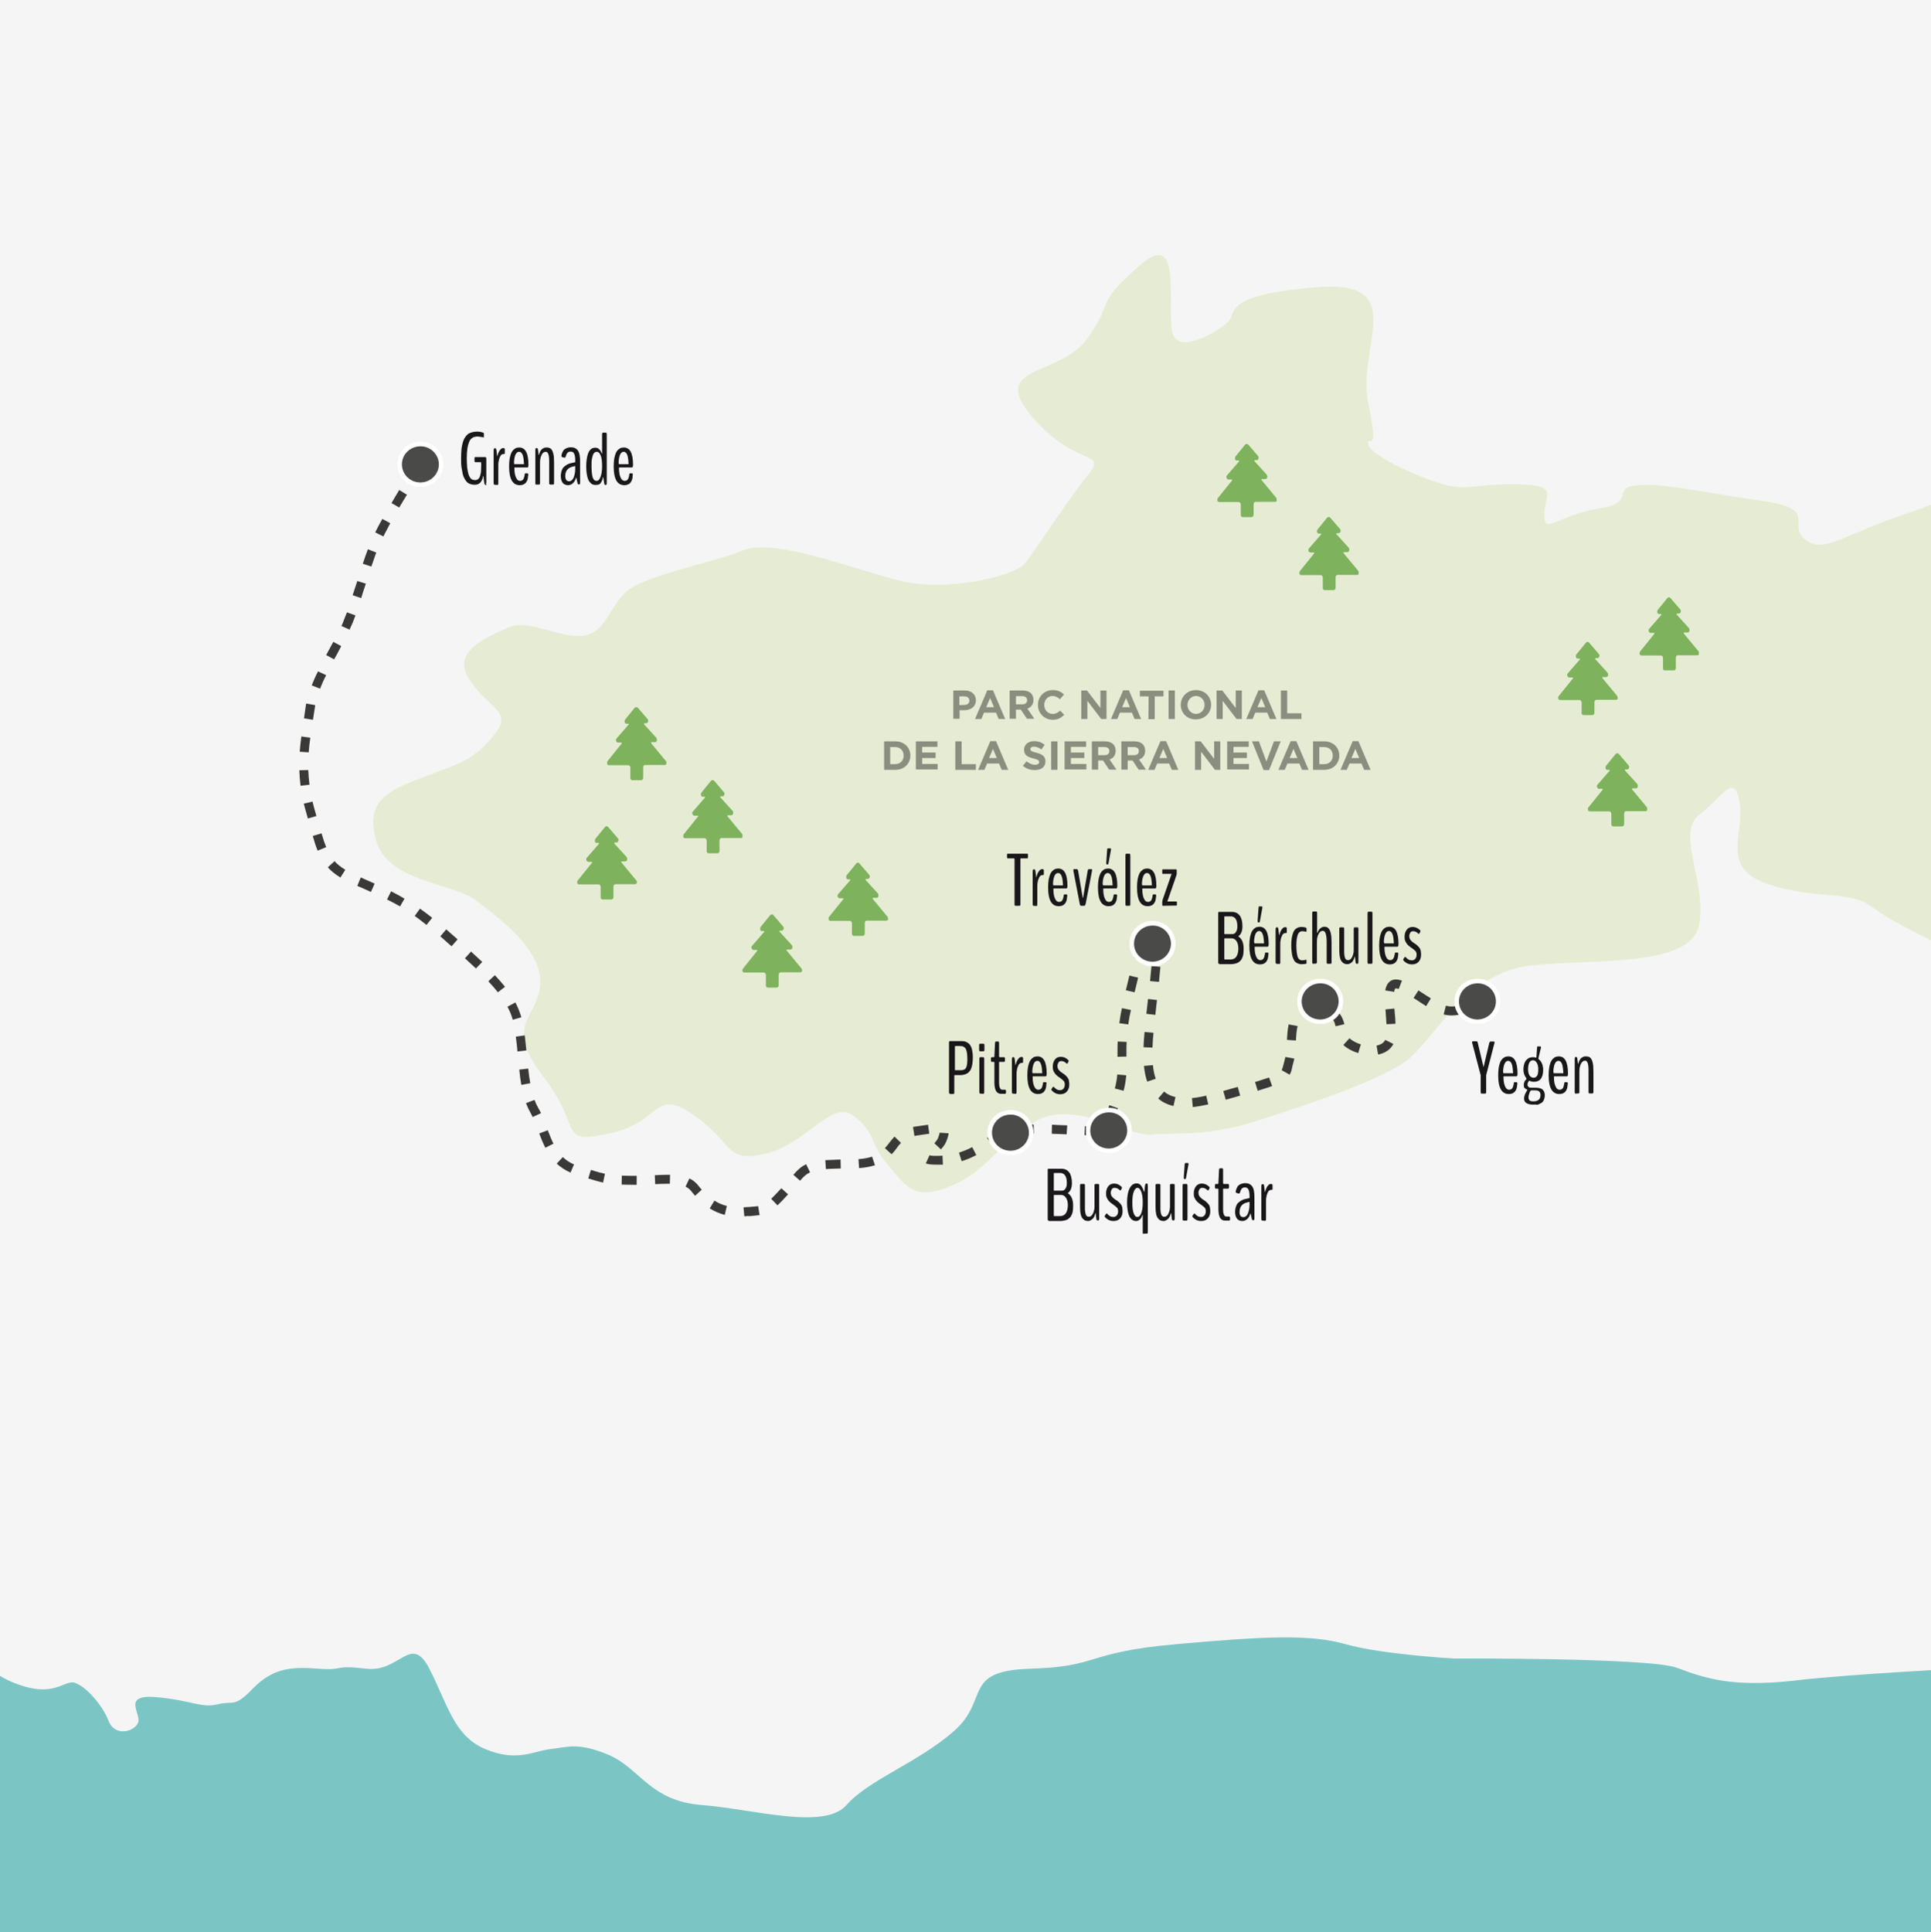 <?xml version="1.0" encoding="utf-8"?>
<!-- Generator: Adobe Illustrator 24.0.0, SVG Export Plug-In . SVG Version: 6.00 Build 0)  -->
<svg version="1.1" id="Calque_1" xmlns="http://www.w3.org/2000/svg" xmlns:xlink="http://www.w3.org/1999/xlink" x="0px" y="0px"
	 viewBox="0 0 949 949.5" style="enable-background:new 0 0 949 949.5;" xml:space="preserve">
<style type="text/css">
	.st0{clip-path:url(#SVGID_2_);}
	.st1{fill:#7BC5C5;}
	.st2{clip-path:url(#SVGID_4_);}
	.st3{fill:#F5F5F5;}
	.st4{opacity:0.18;enable-background:new    ;}
	.st5{fill:#A3C135;}
	.st6{fill:#3A3938;}
	.st7{clip-path:url(#SVGID_6_);}
	.st8{fill:#4A4A49;stroke:#FFFFFF;stroke-width:2.247;stroke-miterlimit:10;}
	.st9{clip-path:url(#SVGID_8_);}
	.st10{clip-path:url(#SVGID_10_);}
	.st11{clip-path:url(#SVGID_12_);}
	.st12{clip-path:url(#SVGID_14_);}
	.st13{clip-path:url(#SVGID_16_);}
	.st14{enable-background:new    ;}
	.st15{fill:#1A171B;}
	.st16{opacity:0.4;enable-background:new    ;}
	.st17{clip-path:url(#SVGID_18_);}
	.st18{fill:#7EB25D;}
	.st19{clip-path:url(#SVGID_20_);}
	.st20{clip-path:url(#SVGID_22_);}
	.st21{clip-path:url(#SVGID_24_);}
	.st22{clip-path:url(#SVGID_26_);}
	.st23{clip-path:url(#SVGID_28_);}
	.st24{clip-path:url(#SVGID_30_);}
	.st25{clip-path:url(#SVGID_32_);}
	.st26{clip-path:url(#SVGID_34_);}
	.st27{clip-path:url(#SVGID_36_);}
</style>
<g>
	<defs>
		<rect id="SVGID_1_" x="-1" y="-1.4" width="950" height="951"/>
	</defs>
	<clipPath id="SVGID_2_">
		<use xlink:href="#SVGID_1_"  style="overflow:visible;"/>
	</clipPath>
	<g id="mer" class="st0">
		<g>
			<rect y="0" class="st1" width="949.5" height="949.5"/>
		</g>
	</g>
	<g id="Calque_5" class="st0">
		<g>
			<g>
				<g>
					<g>
						<g>
							<defs>
								<rect id="SVGID_3_" y="0" width="949.5" height="949.5"/>
							</defs>
							<clipPath id="SVGID_4_">
								<use xlink:href="#SVGID_3_"  style="overflow:visible;"/>
							</clipPath>
							<g class="st2">
								<path class="st3" d="M-8.5,807.5c0,0-4.5,11.5,15.5,19.5s24.5-2,30,0s13.5,11,16.5,19c3.5,8,13.5,4.5,14.5,0s-8-13.5,9-12
									s22,5.5,30,3.5s8,2,17.5-8c10-10,19-10.5,32-9.5c13.5,1,6.5-2,23.5,0c16.5,2,22-17.5,31,0s12,33,27.5,39.5s23.5,1,32,0
									c9-1,13.5-3.5,29,3c15.5,7,20,22.5,45.5,24.5s60,12.5,71,0s35.5-21,53-36.5s3.5-29.5,37.5-30.5s26.5-8,71-12s66.5-5,84,0
									s53,7,53,7s95.5-0.5,109.5,4.5c14.5,5.5,27.5,9.5,56.5,6.5c29-3.5,84-6,88.5-6.5s0-672,0-672v-162H-9L-8.5,807.5z"/>
							</g>
						</g>
					</g>
				</g>
			</g>
		</g>
	</g>
	<g id="Calque_6" class="st0">
		<g class="st4">
			<path class="st5" d="M949.5,238c-0.5,3.5,25,1.5-10,13.5c-35,11.5-43,21-52.5,13.5c-9-7.5,7.5-15-21.5-19s-49-9-61.5-7.5
				s1,8.5-19,11.5c-20,3.5-26,13-26,3c0-10,7.5-14.5-12.5-15s-24,3-35,0.5s-37.5-14-39-20s6,7.5,0-20s20.5-60.5-24-57.5
				c-45,3.5-41.5,11.5-44,16c-2.5,4-24,17.5-28,7.5s6-54-16.5-34s-11.5,15-25,35s-49.5,13.5-28,39s37.5,16.5,28,28.5
				c-9.5,11.5-26.5,38-31.5,44s-37.5,14-60.5,8.5s-62.5-21.5-78-15c-16,6.5-50,12.5-58,21c-8.5,8.5-10,21-22.5,21s-25-8.5-35-4
				S221,320,231,334.5s21.5,15,11.5,27s-15,13-33.5,20s-30,12-24,32s38,20.5,49,29s32.5,24,31.5,41S247,503,267,529
				c20,26,6.5,33.5,32.5,28s21.5-23,41.5-9s15,23.5,35,19s32.5-26.5,43-19c11,7.5,9,15,17,24s12,18.5,29.5,11.5
				c17.5-6.5,21-16.5,41-31c20-14,46,6,59.5,5s27,1,51-6.5s58-19,72.5-28.5c14-9,30-44.5,62.5-48s79,1,83-20s-11.5-45,0-54
				s17.5-21.5,20-6s-10,32,14,40s40,2.5,51.5,11.5s53,28.5,51.5,23.5C970.5,463.5,949.5,238,949.5,238z"/>
		</g>
	</g>
	<g id="Calque_1_1_" class="st0">
		<g>
			<path class="st6" d="M365.8,597.7l-0.4-4.4c1-0.1,1.9-0.2,2.7-0.2c1.9-0.1,3.3-0.3,4.5-0.4l0.7,4.4c-1.4,0.2-2.9,0.3-4.9,0.5
				C367.6,597.5,366.7,597.6,365.8,597.7z M356.2,597c-2.6-0.7-5.1-1.7-7.4-3.2l2.3-3.8c1.9,1.2,4,2.1,6.1,2.6L356.2,597z
				 M382.1,592.3l-3.1-3.2c1.3-1.3,2.9-2.9,5-5.2l3.3,3C385.2,589.2,383.5,591,382.1,592.3z M341.6,587.6c-0.6-0.7-1.3-1.5-1.9-2.3
				c-0.7-0.9-1.6-1.6-2.8-2.2l1.9-4c1.8,0.8,3.2,2,4.4,3.5c0.5,0.7,1.1,1.4,1.7,2L341.6,587.6z M312.5,582.2c-2.8,0-5,0-7-0.1
				l0.1-4.4c1.9,0.1,4.1,0.1,6.8,0.1h0.5v4.4H312.5z M322,581.9l-0.2-4.4c1.9-0.1,4-0.2,6-0.2l0,0c0.5,0,1,0,1.5,0l-0.1,4.4
				c-0.5,0-0.9,0-1.4,0C325.9,581.7,323.8,581.8,322,581.9z M296.4,581.1c-2-0.4-4.3-1.1-7.3-2l1.3-4.2c2.9,0.9,5,1.5,6.9,1.9
				L296.4,581.1z M393.2,580.2l-3.3-2.9c2.1-2.4,3.9-4.1,6.3-5.2l1.9,4C396.3,576.9,395,578.1,393.2,580.2z M280.4,576.2
				c-2.6-1.1-4.8-2.6-6.8-4.4l3-3.2c1.6,1.5,3.4,2.7,5.5,3.6L280.4,576.2z M405.9,574.5l-0.3-4.4c2-0.1,4.4-0.2,7.5-0.3l0.1,4.4
				C410.2,574.3,407.9,574.3,405.9,574.5z M422.2,574l-0.3-4.4c2.6-0.2,4.8-0.6,6.7-1.2l1.4,4.2C427.7,573.3,425.2,573.8,422.2,574z
				 M459.9,572.3c-2.4,0-3.9-0.2-4.9-0.6l1.8-4c0.1,0,0.7,0.3,3.1,0.3c0.9,0,2,0,3.3-0.1l0.2,4.4C462,572.3,460.9,572.3,459.9,572.3
				z M472.6,570.6l-1.3-4.2c2.1-0.7,4.2-1.5,6.5-2.7l2,3.9C477.4,568.9,475,569.9,472.6,570.6z M438.2,567.2l-3.3-3
				c0.8-0.9,1.5-1.8,2.2-2.7c0.8-1,1.6-2,2.5-3l3.2,3.1c-0.8,0.8-1.5,1.7-2.2,2.7C440,565.2,439.2,566.2,438.2,567.2z M462.4,564.8
				l-3.2-3c0.9-1,1.5-1.8,1.8-2.6c0.2-0.5,0.7-1.9,0.8-2.6l4.4,0.3c-0.1,1-0.4,2.1-1.1,3.9C464.6,562.1,463.7,563.4,462.4,564.8z
				 M268,564c-1.2-2.4-2.2-4.9-3-7l4.2-1.6c0.8,2.1,1.7,4.4,2.8,6.6L268,564z M487.6,562.9l-2.5-3.7c0.5-0.4,1-0.7,1.5-1.1
				c1.8-1.2,3.4-2.3,4.8-3.1l2.2,3.9c-1.3,0.7-2.7,1.7-4.5,2.9C488.7,562.2,488.2,562.5,487.6,562.9z M449.4,558.2l-0.7-4.4
				c0.2,0,0.4-0.1,0.5-0.1l1.3-0.2c2.1-0.3,4-0.6,5.6-0.8l0.6,4.4c-1.5,0.2-3.4,0.5-5.5,0.8l-1.3,0.2
				C449.7,558.2,449.5,558.2,449.4,558.2z M540.5,558.1c-1.8,0-4.1-0.1-7.5-0.3l0.2-4.4c3.3,0.2,5.6,0.3,7.3,0.3V558.1z
				 M501.1,557.6l-0.9-4.4c1.7-0.4,4.3-0.6,7.8-0.6l0.1,4.4C504.1,557.1,502.1,557.4,501.1,557.6z M524.2,557.4
				c-1.6-0.1-3.4-0.1-5.2-0.2c-0.7,0-1.4,0-2.1-0.1l0.1-4.4c0.7,0,1.4,0,2.2,0.1c1.9,0.1,3.6,0.1,5.3,0.2L524.2,557.4z M543.3,551
				L543.3,551c0-2.4,0.8-4.9,1.9-7.9l4.2,1.5c-1,2.6-1.7,4.7-1.7,6.3L543.3,551z M261.8,548.9c-0.4-0.8-0.8-1.6-1.2-2.3
				c-0.8-1.4-1.5-2.9-2.1-4.5l4.2-1.6c0.5,1.4,1.1,2.7,1.8,3.9c0.5,0.8,0.9,1.7,1.4,2.6L261.8,548.9z M586.2,544l-0.4-4.4
				c2.1-0.2,4.5-0.6,7-1.2l1,4.3C591.1,543.3,588.5,543.8,586.2,544z M576.7,543.5c-2.9-0.7-5.5-1.9-7.5-3.7l2.9-3.4
				c1.5,1.3,3.4,2.2,5.6,2.7L576.7,543.5z M602.4,540.4l-1.2-4.3c2.6-0.7,5-1.4,7.1-2l1.2,4.3C607.4,539,605,539.7,602.4,540.4z
				 M618.1,536l-1.3-4.3c2.9-0.9,5.1-1.6,6.9-2.2l1.5,4.2C623.4,534.3,621.1,535.1,618.1,536z M552.2,536l-4.3-1.1
				c0.6-2.3,1-4.6,1.2-6.9l4.4,0.4C553.3,530.9,552.9,533.4,552.2,536z M256.2,533.1c-0.4-2.2-0.7-4.5-1-7.5l4.4-0.5
				c0.3,2.8,0.6,5.1,1,7.2L256.2,533.1z M563.8,531.5c-0.8-2.3-1.3-4.8-1.6-7.7l4.4-0.4c0.3,2.6,0.7,4.8,1.4,6.7L563.8,531.5z
				 M633.8,528.1l-3.9-2.2c0.3-0.6,0.5-1.4,0.8-2.5c0.2-0.8,0.4-1.6,0.7-2.7c0.1-0.4,0.2-0.8,0.3-1.3l4.4,0.8
				c-0.1,0.6-0.3,1.2-0.4,1.7c-0.3,0.9-0.4,1.6-0.6,2.4C634.8,525.8,634.5,527,633.8,528.1z M549.2,519.3c0-1,0-2,0-2.9
				c0-1.5,0-3.1,0.1-4.6l4.4,0.2c-0.1,1.5-0.1,3-0.1,4.4c0,0.9,0,1.9,0,2.8L549.2,519.3z M677.3,518.2l-0.8-4.4
				c2.1-0.4,3.6-1.4,4.3-2.8l4,2C683.4,515.7,680.8,517.5,677.3,518.2z M667.5,517.5c-2.9-0.9-5.5-2.3-7.3-4l3-3.3
				c1.3,1.2,3.3,2.3,5.6,3L667.5,517.5z M254.3,516.7c-0.2-2.2-0.4-4.7-0.8-7.3l4.4-0.6c0.3,2.6,0.6,5.2,0.8,7.4L254.3,516.7z
				 M566.4,514.8l-4.4-0.2c0.1-2.2,0.2-4.7,0.5-7.5l4.4,0.4C566.6,510.2,566.5,512.6,566.4,514.8z M636.9,511.3l-4.4-0.3
				c0.1-2.4,0.3-5.1,0.8-7.6l4.4,0.8C637.2,506.4,637,509,636.9,511.3z M656.4,504.3c-0.6-2.5-1.3-3.7-2.9-4.7l2.4-3.7
				c3.1,2,4.2,4.9,4.8,7.4L656.4,504.3z M554.5,503.4l-4.4-0.6c0.3-2.3,0.7-4.8,1.3-7.4l4.4,0.9
				C555.2,498.8,554.8,501.1,554.5,503.4z M681.4,503.3c-0.1-1.9-0.3-3.9-0.4-5.8l-0.1-1.5l4.4-0.4l0.1,1.5c0.2,2,0.4,4,0.4,6
				L681.4,503.3z M252,501.1c-0.6-2.2-1.5-4.3-2.6-6.4l3.9-2.1c1.2,2.4,2.2,4.8,2.9,7.3L252,501.1z M713.4,499
				c-1.3,0-2.6-0.2-3.9-0.5l1.1-4.3c1.8,0.5,3.5,0.5,5.6,0.1l0.8-0.2l0.8,4.4l-0.8,0.1C715.7,498.9,714.5,499,713.4,499z
				 M567.8,498.7l-4.4-0.5l0.2-2c0.2-1.8,0.4-3.6,0.6-5.3l4.4,0.5c-0.2,1.8-0.4,3.6-0.6,5.4L567.8,498.7z M640.5,497.8l-2.6-3.6
				c2-1.4,4.5-1.9,7.4-1.4c0.4,0,0.9,0.1,1.3,0.2l-0.6,4.4c-0.4-0.1-0.8-0.1-1.3-0.2c-0.6-0.1-1.1-0.1-1.5-0.1
				C642.2,497,641.3,497.3,640.5,497.8z M700.9,494.4c-1.5-0.9-3-1.9-4.8-3.1l-1.4-0.9l2.4-3.7l1.4,0.9c1.8,1.1,3.3,2.2,4.7,3
				L700.9,494.4z M557.6,487.6l-4.3-1l0.6-2.4c0.3-1.4,0.7-2.8,1-4.2l0.1-0.6l4.3,1l-0.1,0.6c-0.3,1.4-0.7,2.8-1,4.2L557.6,487.6z
				 M244.7,487.6c-1.4-1.7-2.9-3.5-4.7-5.4l3.2-3c1.9,2,3.5,3.9,5,5.7L244.7,487.6z M685.2,487.4l-4.4-0.7c0.8-4.7,3.6-5.4,5.2-5.4
				c0.9,0,1.9,0.2,3,0.6l-1.6,4.1c-0.7-0.3-1.1-0.3-1.4-0.3C685.8,485.7,685.4,485.7,685.2,487.4z M569.6,482.5l-4.4-0.4
				c0.3-2.9,0.5-5.3,0.7-7.4l4.4,0.4C570.1,477.2,569.8,479.6,569.6,482.5z M233.9,475.9c-1.6-1.5-3.3-3.1-5.4-5l3-3.3
				c2.1,1.9,3.9,3.6,5.5,5.1L233.9,475.9z M561.6,472l-4.2-1.3c0.8-2.7,1.7-5.1,2.6-7.2l4.1,1.7C563.2,467.1,562.4,469.4,561.6,472z
				 M570.9,466.1l-4.4-0.2c0-0.3,0-0.6,0-0.9c0-1.3-0.1-1.5-0.5-2.2c-0.3-0.6-0.7-1.4-1.1-2.7V460c0-0.1,0-0.1-0.1-0.2l4.1-1.6
				c0.1,0.2,0.1,0.4,0.2,0.6c0.3,1,0.6,1.6,0.9,2.1c0.6,1.2,0.9,2,0.9,4.2C570.9,465.4,570.9,465.7,570.9,466.1z M221.9,465
				c-2-1.8-3.8-3.4-5.5-4.9l2.9-3.4c1.7,1.5,3.6,3.1,5.6,4.9L221.9,465z M209.6,454.5c-2.1-1.6-3.9-3.1-5.8-4.4l2.6-3.6
				c1.9,1.4,3.9,2.8,6,4.5L209.6,454.5z M196.6,445.4c-2-1.1-4.1-2.3-6.4-3.4l2-4c2.4,1.2,4.6,2.4,6.6,3.6L196.6,445.4z
				 M182.3,438.3c-1.6-0.7-3.3-1.5-5.1-2.3c-0.5-0.2-1.1-0.4-1.6-0.7l1.7-4.1c0.5,0.2,1.1,0.4,1.6,0.7c1.9,0.8,3.6,1.6,5.2,2.3
				L182.3,438.3z M167.3,431.2c-2.5-1.5-4.6-3.2-6.2-5l3.3-3c1.4,1.5,3.1,2.9,5.3,4.2L167.3,431.2z M156.1,418
				c-0.8-1.9-1.5-4.1-2.4-7.2l4.3-1.3c0.9,3,1.6,5.1,2.3,6.8L156.1,418z M151.3,402.2c-0.3-1-0.6-2.1-0.9-3.2
				c-0.4-1.3-0.7-2.7-1.1-4.1l4.3-1c0.3,1.3,0.6,2.6,1,3.9c0.3,1.1,0.6,2.2,0.9,3.2L151.3,402.2z M147.7,386.1
				c-0.3-2.5-0.5-5.1-0.6-7.6l4.4-0.1c0.1,2.4,0.3,4.8,0.6,7.2L147.7,386.1z M151.7,369.7l-4.4-0.3c0.2-2.3,0.4-4.8,0.8-7.5l4.4,0.6
				C152.1,365.1,151.9,367.5,151.7,369.7z M153.8,353.7l-4.4-0.7c0.3-2,0.6-4.2,0.9-6.3c0.1-0.4,0.1-0.7,0.2-1l4.4,0.8
				c-0.1,0.3-0.1,0.5-0.1,0.8C154.5,349.4,154.1,351.7,153.8,353.7z M157.3,338.4l-4.1-1.6c0.8-2.1,1.8-4.4,3.1-6.9l4,1.9
				C159,334.2,158.1,336.4,157.3,338.4z M164.2,324l-3.9-2.1l1.4-2.6c0.7-1.3,1.4-2.6,2.1-3.9l3.9,2.1c-0.7,1.3-1.4,2.6-2.1,4
				L164.2,324z M171.8,309.4l-4-1.8c0.5-1,0.9-2,1.2-2.9c0.5-1.2,1-2.5,1.5-3.8l4.2,1.5c-0.5,1.3-1,2.7-1.5,3.9
				C172.7,307.3,172.3,308.3,171.8,309.4z M177.5,293.9l-4.2-1.4c0.7-2,1.3-4.1,2-6.1l0.3-0.9l4.2,1.3l-0.3,0.9
				C178.8,289.8,178.1,291.8,177.5,293.9z M182.5,278.4l-4.2-1.4c0.9-2.7,1.7-5,2.5-7.1l4.1,1.6
				C184.2,273.5,183.4,275.8,182.5,278.4z M188.4,263.6l-4-2c0.9-1.9,2.1-4.1,3.5-6.6l3.9,2.1C190.5,259.6,189.3,261.8,188.4,263.6z
				 M196.2,249.4l-3.8-2.2c1.3-2.2,2.5-4.3,3.8-6.4l3.8,2.3C198.7,245.1,197.5,247.3,196.2,249.4z M204.5,235.5l-3.8-2.3
				c2.3-3.8,3.9-6.4,3.9-6.4l3.8,2.3C208.4,229.1,206.8,231.7,204.5,235.5z"/>
		</g>
		<g>
			<g>
				<g>
					<g>
						<defs>
							<rect id="SVGID_5_" x="195.3" y="217" width="22.6" height="22.2"/>
						</defs>
						<clipPath id="SVGID_6_">
							<use xlink:href="#SVGID_5_"  style="overflow:visible;"/>
						</clipPath>
						<g class="st7">
							<path class="st8" d="M216.8,228.2c0,5.5-4.6,10-10.2,10s-10.2-4.4-10.2-10s4.6-10,10.2-10
								C212.2,218.1,216.8,222.7,216.8,228.2"/>
						</g>
					</g>
				</g>
			</g>
		</g>
		<g>
			<g>
				<g>
					<g>
						<defs>
							<rect id="SVGID_7_" x="485.3" y="545.4" width="22.6" height="22.2"/>
						</defs>
						<clipPath id="SVGID_8_">
							<use xlink:href="#SVGID_7_"  style="overflow:visible;"/>
						</clipPath>
						<g class="st9">
							<path class="st8" d="M506.8,556.6c0,5.5-4.6,10-10.2,10s-10.2-4.4-10.2-10s4.6-10,10.2-10
								C502.2,546.5,506.8,551.1,506.8,556.6"/>
						</g>
					</g>
				</g>
			</g>
		</g>
		<g>
			<g>
				<g>
					<g>
						<defs>
							<rect id="SVGID_9_" x="555.2" y="452.5" width="22.6" height="22.2"/>
						</defs>
						<clipPath id="SVGID_10_">
							<use xlink:href="#SVGID_9_"  style="overflow:visible;"/>
						</clipPath>
						<g class="st10">
							<path class="st8" d="M576.6,463.7c0,5.5-4.6,10-10.2,10s-10.2-4.4-10.2-10c0-5.5,4.6-10,10.2-10
								C572.1,453.6,576.6,458.2,576.6,463.7"/>
						</g>
					</g>
				</g>
			</g>
		</g>
		<g>
			<g>
				<g>
					<g>
						<defs>
							<rect id="SVGID_11_" x="533.7" y="544.3" width="22.6" height="22.2"/>
						</defs>
						<clipPath id="SVGID_12_">
							<use xlink:href="#SVGID_11_"  style="overflow:visible;"/>
						</clipPath>
						<g class="st11">
							<path class="st8" d="M555.1,555.5c0,5.5-4.6,10-10.2,10s-10.2-4.4-10.2-10c0-5.5,4.6-10,10.2-10
								C550.6,545.4,555.1,549.9,555.1,555.5"/>
						</g>
					</g>
				</g>
			</g>
		</g>
		<g>
			<g>
				<g>
					<g>
						<defs>
							<rect id="SVGID_13_" x="637.6" y="480.9" width="22.6" height="22.2"/>
						</defs>
						<clipPath id="SVGID_14_">
							<use xlink:href="#SVGID_13_"  style="overflow:visible;"/>
						</clipPath>
						<g class="st12">
							<path class="st8" d="M659,492.1c0,5.5-4.6,10-10.2,10s-10.2-4.4-10.2-10c0-5.5,4.6-10,10.2-10C654.5,482,659,486.5,659,492.1
								"/>
						</g>
					</g>
				</g>
			</g>
		</g>
		<g>
			<g>
				<g>
					<g>
						<defs>
							<rect id="SVGID_15_" x="714.9" y="480.9" width="22.6" height="22.2"/>
						</defs>
						<clipPath id="SVGID_16_">
							<use xlink:href="#SVGID_15_"  style="overflow:visible;"/>
						</clipPath>
						<g class="st13">
							<path class="st8" d="M736.3,492.1c0,5.5-4.6,10-10.2,10s-10.2-4.4-10.2-10c0-5.5,4.6-10,10.2-10
								C731.8,482,736.3,486.5,736.3,492.1"/>
						</g>
					</g>
				</g>
			</g>
		</g>
		<g>
			<g class="st14">
				<path class="st15" d="M238.8,238.4c-0.4,0-0.7-0.4-0.8-1.1c0,0-0.1-0.5-0.2-1.5s-0.2-1.5-0.2-1.7c0-0.1,0-0.2-0.1-0.2
					c0,0-0.1,0-0.1,0.1c-0.2,1.3-0.7,2.4-1.3,3.1c-0.7,0.7-1.6,1.1-2.6,1.1c-0.5,0-1,0-1.4-0.1s-0.9-0.2-1.4-0.4s-0.9-0.5-1.3-0.9
					s-0.7-0.9-1.1-1.6s-0.7-1.4-0.9-2.3c-0.2-0.9-0.4-2-0.6-3.3s-0.2-2.8-0.2-4.4c0-1.7,0.1-3.2,0.2-4.6c0.2-1.3,0.4-2.5,0.7-3.4
					s0.6-1.7,1.1-2.3c0.4-0.7,0.9-1.2,1.3-1.5c0.4-0.4,0.9-0.6,1.5-0.8s1.1-0.3,1.6-0.4s1-0.1,1.7-0.1c1.1,0,2,0.2,2.9,0.6
					c0,0,0,0,0.1,0.1l0.1,0.1c0,0,0,0.1,0,0.2v1.7c0,0.1,0,0.2-0.1,0.2l-0.2-0.1c-0.1,0-0.3-0.1-0.5-0.1s-0.4-0.1-0.6-0.1
					s-0.5-0.1-0.8-0.1s-0.5-0.1-0.8-0.1c-0.7,0-1.2,0.1-1.7,0.2s-0.9,0.4-1.4,0.8s-0.9,1-1.2,1.8c-0.3,0.7-0.6,1.8-0.8,3.1
					s-0.3,3-0.3,4.8s0.1,3.3,0.2,4.6c0.2,1.3,0.4,2.4,0.6,3.1c0.2,0.8,0.6,1.4,0.9,1.9s0.8,0.8,1.2,0.9c0.4,0.2,0.8,0.2,1.3,0.2
					c0.6,0,1.1-0.2,1.5-0.6s0.7-0.9,0.9-1.7c0.2-0.7,0.4-1.5,0.4-2.4s0.1-1.9,0.1-3.1c0-0.7-0.1-1-0.2-1h-2.5c-0.1,0-0.2,0-0.3,0
					s-0.1-0.1-0.2-0.2s-0.1-0.3-0.1-0.5v-1.1c0-0.3,0-0.5,0.1-0.6s0.2-0.1,0.4-0.1h4.8c0.3,0,0.5,0.3,0.5,0.9V237
					c0,0.4-0.1,0.6-0.2,0.8C239.1,238.3,239,238.4,238.8,238.4z"/>
				<path class="st15" d="M243,238.2c-0.3,0-0.4-0.4-0.4-1.1v-15.4c0-0.9,0.1-1.4,0.4-1.4h0.5c0.1,0,0.2,0.1,0.3,0.2
					s0.1,0.5,0.2,0.9l0.3,2.5c0,0.2,0.1,0.3,0.1,0.3s0.1-0.1,0.1-0.3c0.3-1.2,0.7-2.1,1.2-2.7c0.5-0.7,1-1,1.5-1h0.3
					c0.2,0,0.4,0.1,0.5,0.2s0.1,0.4,0.1,0.7v1.3c0,0.3,0,0.5-0.1,0.6c0,0.1-0.1,0.1-0.3,0.1c-0.4,0-0.7,0-0.8,0.1
					c-0.4,0.1-0.8,0.5-1.1,1.1s-0.6,1.4-0.7,2.2c-0.2,0.8-0.2,1.6-0.2,2.3v8.4c0,0.8-0.1,1.1-0.4,1.1L243,238.2L243,238.2z"/>
				<path class="st15" d="M259.5,233.8c0,1.3-0.3,2.4-1,3.3s-1.7,1.3-3.1,1.3c-3.5,0-5.2-3.1-5.2-9.2c0-1.5,0.1-2.8,0.3-4
					c0.2-1.1,0.5-2,0.8-2.7c0.3-0.6,0.7-1.2,1.2-1.6s0.9-0.7,1.3-0.8c0.4-0.1,0.9-0.2,1.4-0.2c3,0,4.5,2.8,4.5,8.5
					c0,0.9-0.2,1.3-0.5,1.3h-6.3c-0.1,0-0.1,0.1-0.1,0.4c0,1.2,0.1,2.2,0.3,3.1c0.2,0.9,0.5,1.6,0.9,2.2s1,0.9,1.6,0.9
					c0.4,0,0.8-0.1,1.1-0.3c0.3-0.2,0.5-0.5,0.7-0.9c0.1-0.4,0.2-0.7,0.3-1s0.1-0.6,0.2-1.1c0-0.2,0.1-0.4,0.2-0.4h1.2
					c0.2,0,0.3,0.2,0.3,0.7v0.5H259.5z M252.8,228.1h4.7c0,0,0-0.1,0-0.3c-0.1-2-0.3-3.5-0.7-4.4c-0.4-0.9-0.9-1.4-1.7-1.4
					c-1.4,0-2.3,1.7-2.5,5.2C252.7,227.8,252.7,228.1,252.8,228.1z"/>
				<path class="st15" d="M263.5,238.2c-0.3,0-0.4-0.3-0.4-0.9v-16c0-0.7,0.1-1.1,0.4-1.1h0.3c0.2,0,0.3,0.1,0.4,0.2
					s0.2,0.3,0.2,0.7l0.3,2.3c0,0.1,0.1,0.2,0.1,0.2s0.1-0.1,0.1-0.2c0.2-0.7,0.4-1.3,0.7-1.8c0.3-0.5,0.6-0.8,1-1.1
					c0.4-0.2,0.7-0.4,1-0.5s0.7-0.1,1.1-0.1c0.8,0,1.5,0.2,2,0.6s0.9,1.2,1.2,2.3c0.3,1.1,0.4,2.6,0.4,4.5v9.9c0,0.4,0,0.6-0.1,0.7
					s-0.2,0.2-0.3,0.2h-1.6c-0.1,0-0.2-0.1-0.3-0.2c-0.1-0.1-0.1-0.4-0.1-0.7V227c0-1.7-0.1-3-0.4-3.8s-0.7-1.2-1.3-1.2
					c-0.8,0-1.5,0.5-2,1.5s-0.8,2.2-0.8,3.7v10c0,0.4,0,0.6-0.1,0.7s-0.2,0.2-0.3,0.2h-1.5L263.5,238.2L263.5,238.2z"/>
				<path class="st15" d="M279.2,238.4c-1.2,0-2.1-0.4-2.7-1.2s-0.9-1.9-0.9-3.3c0-1,0.2-2,0.5-2.8s0.7-1.4,1.2-1.8s1-0.8,1.6-1.1
					s1.1-0.5,1.7-0.6c0.5-0.1,1-0.2,1.4-0.3s0.7-0.2,0.7-0.2v-1c0-1.4-0.2-2.4-0.5-3.1s-0.9-1.1-1.7-1.1c-0.7,0-1.3,0.2-1.6,0.6
					c-0.4,0.4-0.7,1.1-0.9,1.9c-0.1,0.2-0.1,0.3-0.2,0.4s-0.2,0.1-0.3,0.1c-0.2,0-0.5-0.1-0.9-0.2s-0.6-0.2-0.6-0.3
					c-0.1-0.1-0.1-0.4,0-1c0.2-0.8,0.5-1.4,0.8-1.9s0.8-0.9,1.5-1.2c0.6-0.3,1.4-0.5,2.3-0.5c1.5,0,2.6,0.5,3.4,1.6s1.1,2.9,1.1,5.5
					v10.2c0,0.6-0.1,0.9-0.4,0.9h-0.4c-0.2,0-0.4-0.2-0.5-0.7c-0.3-1.5-0.5-2.3-0.6-2.6v-0.1c0,0,0,0-0.1,0c0,0,0,0,0,0.1
					c-0.3,1.2-0.8,2-1.4,2.6S280.3,238.4,279.2,238.4z M279.7,236.5c0.9,0,1.7-0.6,2.2-1.8s0.8-2.7,0.8-4.5c0-0.8,0-1.2-0.1-1.2
					c0,0-0.1,0-0.4,0.1s-0.4,0.1-0.4,0.1c-1.4,0.3-2.5,0.9-3.1,1.7s-0.9,1.8-0.9,3C277.8,235.5,278.4,236.5,279.7,236.5z"/>
				<path class="st15" d="M292.7,238.3c-0.5,0-0.9-0.1-1.3-0.2s-0.8-0.4-1.2-0.8c-0.4-0.4-0.8-0.9-1.1-1.6c-0.3-0.7-0.5-1.5-0.7-2.6
					s-0.3-2.4-0.3-3.9s0.1-2.8,0.3-3.9c0.2-1.1,0.4-2,0.7-2.7s0.6-1.2,1-1.6s0.8-0.7,1.2-0.8s0.8-0.2,1.3-0.2c1.4,0,2.4,0.9,3.1,2.8
					c0,0,0.1,0.1,0.1,0.2c0,0,0.1-0.1,0.1-0.2v-9.1c0-0.7,0.1-1.1,0.4-1.1h1.5c0.3,0,0.4,0.4,0.4,1.1v23.4c0,0.8-0.1,1.2-0.4,1.2
					h-0.4c-0.2,0-0.4-0.3-0.5-1c-0.2-1.2-0.3-2.1-0.4-2.6c0-0.2,0-0.3-0.1-0.3c0,0.1-0.1,0.1-0.1,0.2c-0.3,1.5-0.8,2.5-1.4,3.1
					C294.5,238.1,293.7,238.3,292.7,238.3z M295.9,229.1c0-2.3-0.2-4.1-0.7-5.3s-1.1-1.8-1.9-1.8c-0.4,0-0.7,0.1-1,0.3
					s-0.5,0.5-0.8,1c-0.2,0.5-0.4,1.2-0.6,2.2s-0.2,2.1-0.2,3.6c0,1.4,0.1,2.6,0.2,3.6s0.3,1.7,0.5,2.2s0.5,0.9,0.8,1.1
					s0.6,0.3,1,0.3c0.8,0,1.4-0.6,1.9-1.9C295.6,233.2,295.9,231.4,295.9,229.1z"/>
				<path class="st15" d="M310.9,233.8c0,1.3-0.3,2.4-1,3.3s-1.7,1.3-3.1,1.3c-3.5,0-5.2-3.1-5.2-9.2c0-1.5,0.1-2.8,0.3-4
					c0.2-1.1,0.5-2,0.8-2.7c0.3-0.6,0.7-1.2,1.2-1.6s0.9-0.7,1.3-0.8s0.9-0.2,1.4-0.2c3,0,4.5,2.8,4.5,8.5c0,0.9-0.2,1.3-0.5,1.3
					h-6.3c-0.1,0-0.1,0.1-0.1,0.4c0,1.2,0.1,2.2,0.3,3.1c0.2,0.9,0.5,1.6,0.9,2.2s1,0.9,1.6,0.9c0.4,0,0.8-0.1,1.1-0.3
					c0.3-0.2,0.5-0.5,0.7-0.9c0.1-0.4,0.2-0.7,0.3-1s0.1-0.6,0.2-1.1c0-0.2,0.1-0.4,0.2-0.4h1.2c0.2,0,0.3,0.2,0.3,0.7L310.9,233.8
					L310.9,233.8z M304.2,228.1h4.7c0,0,0-0.1,0-0.3c-0.1-2-0.3-3.5-0.7-4.4c-0.4-0.9-0.9-1.4-1.7-1.4c-1.4,0-2.3,1.7-2.5,5.2
					C304.1,227.8,304.1,228.1,304.2,228.1z"/>
			</g>
		</g>
		<g>
			<g class="st14">
				<path class="st15" d="M466.8,537.4c-0.3,0-0.4-0.3-0.4-0.9v-24c0-0.3,0-0.6,0.1-0.7s0.2-0.2,0.3-0.2h4.8c0.4,0,0.8,0,1.1,0
					c0.3,0,0.7,0.1,1.1,0.1s0.7,0.2,1,0.3c0.3,0.1,0.6,0.3,0.9,0.5s0.6,0.4,0.8,0.7c0.2,0.3,0.5,0.6,0.7,1.1
					c0.2,0.4,0.4,0.9,0.5,1.4s0.2,1.1,0.3,1.9c0.1,0.7,0.1,1.5,0.1,2.3c0,1-0.1,2-0.2,2.8s-0.3,1.5-0.5,2.1s-0.4,1-0.8,1.5
					s-0.6,0.7-1,1c-0.3,0.2-0.7,0.4-1.2,0.6s-0.9,0.2-1.2,0.3s-0.8,0.1-1.3,0.1h-2.7c-0.1,0-0.2,0.1-0.2,0.3v8.1
					c0,0.6-0.1,0.9-0.4,0.9h-1.8L466.8,537.4L466.8,537.4z M469.4,525.9h2.4c0.6,0,1,0,1.4-0.1c0.3-0.1,0.7-0.2,1-0.4s0.5-0.5,0.7-1
					c0.2-0.4,0.3-1,0.4-1.7s0.1-1.6,0.1-2.6c0-1.1-0.1-2.1-0.2-2.8s-0.3-1.4-0.5-1.8c-0.2-0.4-0.5-0.7-0.9-1c-0.4-0.2-0.7-0.4-1-0.4
					s-0.8-0.1-1.3-0.1h-2c-0.1,0-0.2,0.1-0.2,0.3v11.2C469.3,525.8,469.3,525.9,469.4,525.9z"/>
				<path class="st15" d="M481.6,516.6c-0.1,0-0.2-0.1-0.3-0.2s-0.1-0.4-0.1-0.7v-1.9c0-0.4,0-0.6,0.1-0.7s0.2-0.2,0.3-0.2h1.8
					c0.3,0,0.4,0.3,0.4,0.9v1.9c0,0.4,0,0.6-0.1,0.7c-0.1,0.1-0.2,0.2-0.3,0.2H481.6z M481.7,537.4c-0.3,0-0.4-0.4-0.4-1.1v-15.7
					c0-0.7,0.1-1.1,0.4-1.1h1.6c0.3,0,0.4,0.4,0.4,1.1v15.8c0,0.7-0.1,1.1-0.4,1.1L481.7,537.4L481.7,537.4z"/>
				<path class="st15" d="M492.4,537.5c-0.4,0-0.8,0-1.2-0.1c-0.3-0.1-0.7-0.2-1-0.5c-0.3-0.2-0.6-0.6-0.8-1c-0.2-0.4-0.4-1-0.5-1.6
					c-0.1-0.7-0.2-1.5-0.2-2.4v-9.8c0-0.2-0.1-0.3-0.2-0.3h-1.1c-0.3,0-0.4-0.3-0.4-0.8v-0.7c0-0.5,0.1-0.8,0.4-0.8h1.1
					c0.1,0,0.2-0.2,0.2-0.5l0.3-6.3c0-0.6,0.2-0.9,0.4-0.9h1.2c0.1,0,0.2,0.1,0.3,0.2c0.1,0.1,0.1,0.4,0.1,0.7v6.3
					c0,0.3,0.1,0.5,0.2,0.5h2.3c0.1,0,0.2,0.1,0.3,0.2s0.1,0.3,0.1,0.6v0.7c0,0.3,0,0.5-0.1,0.6s-0.2,0.2-0.3,0.2h-2.3
					c-0.1,0-0.1,0-0.2,0.1c0,0,0,0.1,0,0.3v9.8c0,1,0.1,1.8,0.3,2.3c0.2,0.5,0.4,0.9,0.6,1s0.5,0.2,0.8,0.2h1.2
					c0.3,0,0.5,0.2,0.5,0.5v0.9c0,0.4-0.2,0.6-0.5,0.6H492.4z"/>
				<path class="st15" d="M497.7,537.4c-0.3,0-0.4-0.4-0.4-1.1v-15.4c0-0.9,0.1-1.4,0.4-1.4h0.5c0.1,0,0.2,0.1,0.3,0.2
					s0.1,0.5,0.2,0.9l0.3,2.5c0,0.2,0.1,0.3,0.1,0.3s0.1-0.1,0.1-0.3c0.3-1.2,0.7-2.1,1.2-2.7c0.5-0.7,1-1,1.5-1h0.3
					c0.2,0,0.4,0.1,0.5,0.2c0.1,0.1,0.1,0.4,0.1,0.7v1.3c0,0.3,0,0.5-0.1,0.6c0,0.1-0.1,0.1-0.3,0.1c-0.4,0-0.7,0-0.8,0.1
					c-0.4,0.1-0.8,0.5-1.1,1.1s-0.6,1.4-0.7,2.2c-0.2,0.8-0.2,1.6-0.2,2.3v8.4c0,0.8-0.1,1.1-0.4,1.1L497.7,537.4L497.7,537.4z"/>
				<path class="st15" d="M514.2,533c0,1.3-0.3,2.4-1,3.3c-0.7,0.9-1.7,1.3-3.1,1.3c-3.5,0-5.2-3.1-5.2-9.2c0-1.5,0.1-2.8,0.3-4
					c0.2-1.1,0.5-2,0.8-2.7c0.3-0.6,0.7-1.2,1.2-1.6s0.9-0.7,1.3-0.8s0.9-0.2,1.4-0.2c3,0,4.5,2.8,4.5,8.5c0,0.9-0.2,1.3-0.5,1.3
					h-6.3c-0.1,0-0.1,0.1-0.1,0.4c0,1.2,0.1,2.2,0.3,3.1c0.2,0.9,0.5,1.6,0.9,2.2s1,0.9,1.6,0.9c0.4,0,0.8-0.1,1.1-0.3
					c0.3-0.2,0.5-0.5,0.7-0.9c0.1-0.4,0.2-0.7,0.3-1s0.1-0.6,0.2-1.1c0-0.2,0.1-0.4,0.2-0.4h1.2c0.2,0,0.3,0.2,0.3,0.7L514.2,533
					L514.2,533z M507.5,527.4h4.7c0,0,0-0.1,0-0.3c-0.1-2-0.3-3.5-0.7-4.4c-0.4-0.9-0.9-1.4-1.7-1.4c-1.4,0-2.3,1.7-2.5,5.2
					C507.4,527.1,507.4,527.4,507.5,527.4z"/>
				<path class="st15" d="M525.5,532.9c0,1.5-0.4,2.6-1.2,3.5s-1.9,1.3-3.3,1.3c-1.7,0-3.1-0.7-4.3-2.1v-0.1c0-0.2,0.1-0.5,0.4-0.9
					s0.5-0.6,0.6-0.6h0.1c0.5,0.6,1,1,1.5,1.3s1,0.4,1.7,0.4c0.8,0,1.3-0.3,1.7-0.8s0.6-1.2,0.6-2c0-0.7-0.2-1.4-0.6-1.8
					s-1.1-1-2-1.6c-0.6-0.4-1-0.7-1.3-1s-0.7-0.6-1-1.1c-0.3-0.4-0.6-0.9-0.8-1.5c-0.2-0.5-0.2-1.2-0.2-1.9c0-1.4,0.4-2.5,1.1-3.4
					s1.7-1.3,2.9-1.3c1.4,0,2.6,0.6,3.7,1.7c0,0,0.1,0.1,0.1,0.2c0,0.2-0.1,0.5-0.3,0.9s-0.4,0.6-0.5,0.6c0,0,0,0-0.1,0
					c-0.8-0.8-1.7-1.3-2.7-1.3c-0.6,0-1.1,0.2-1.4,0.7s-0.5,1-0.5,1.7s0.2,1.4,0.6,1.9s0.9,1,1.7,1.5c0.6,0.3,1,0.7,1.4,1
					s0.7,0.7,1.1,1.1c0.4,0.5,0.7,1,0.8,1.6C525.4,531.4,525.5,532.1,525.5,532.9z"/>
			</g>
		</g>
		<g>
			<g class="st14">
				<path class="st15" d="M515.4,599.8c-0.1,0-0.2,0-0.2,0s-0.1-0.1-0.2-0.2s-0.1-0.3-0.1-0.5V575c0-0.3,0-0.5,0.1-0.6
					s0.2-0.1,0.4-0.1h6.1c3.5,0,5.3,2.4,5.3,7.1c0,2.2-0.6,3.8-1.8,4.7c-0.1,0.1-0.2,0.1-0.2,0.2c0,0.1,0.1,0.1,0.2,0.2
					c1.6,1.1,2.4,3.1,2.4,6c0,1.4-0.1,2.7-0.4,3.6s-0.7,1.8-1.3,2.3c-0.6,0.6-1.2,1-2,1.2c-0.7,0.2-1.6,0.4-2.6,0.4h-5.7V599.8z
					 M518.1,585.1h3.7c0.8,0,1.4-0.3,1.8-1c0.5-0.7,0.7-1.6,0.7-2.8c0-3.2-1.1-4.9-3.3-4.9h-2.9c-0.2,0-0.2,0.1-0.2,0.4v8
					C517.8,585,517.9,585.1,518.1,585.1z M518.1,597.6h2.8c1.3,0,2.3-0.5,2.9-1.4s1-2.2,1-4c0-1.5-0.3-2.7-0.9-3.6
					c-0.6-0.9-1.4-1.4-2.3-1.4h-3.5c-0.2,0-0.2,0.1-0.2,0.4v9.6c0,0.1,0,0.2,0.1,0.3C517.9,597.6,518,597.6,518.1,597.6z"/>
				<path class="st15" d="M534.8,600c-0.6,0-1.1-0.1-1.6-0.3c-0.4-0.2-0.8-0.5-1.2-1s-0.7-1.2-0.9-2.1c-0.2-0.9-0.3-2.1-0.3-3.5
					v-10.4c0-0.4,0-0.6,0.1-0.7c0.1-0.1,0.2-0.2,0.3-0.2h1.6c0.2,0,0.3,0.1,0.3,0.2c0.1,0.1,0.1,0.4,0.1,0.7v11
					c0,1.5,0.2,2.6,0.5,3.3s0.8,0.9,1.5,0.9c0.8,0,1.4-0.5,1.9-1.5s0.8-2.2,0.8-3.4v-10.3c0-0.4,0-0.6,0.1-0.7
					c0.1-0.1,0.2-0.2,0.3-0.2h1.5c0.2,0,0.3,0.1,0.3,0.2c0.1,0.1,0.1,0.4,0.1,0.7v15.9c0,0.7-0.1,1.1-0.4,1.1h-0.4
					c-0.2,0-0.3-0.1-0.4-0.2s-0.2-0.4-0.2-0.7l-0.3-2.5c0-0.2-0.1-0.2-0.1-0.2s-0.1,0.1-0.1,0.2c-0.3,1.3-0.8,2.2-1.4,2.7
					S535.6,600,534.8,600z"/>
				<path class="st15" d="M551.7,595.2c0,1.5-0.4,2.6-1.2,3.5s-1.9,1.3-3.3,1.3c-1.7,0-3.1-0.7-4.3-2.1v-0.1c0-0.2,0.1-0.5,0.4-0.9
					s0.5-0.6,0.6-0.6h0.1c0.5,0.6,1,1,1.5,1.3s1,0.4,1.7,0.4c0.8,0,1.3-0.3,1.7-0.8s0.6-1.2,0.6-2c0-0.7-0.2-1.4-0.6-1.8
					s-1.1-1-2-1.6c-0.6-0.4-1-0.7-1.3-1s-0.7-0.6-1-1.1c-0.3-0.4-0.6-0.9-0.8-1.5c-0.2-0.5-0.2-1.2-0.2-1.9c0-1.4,0.4-2.5,1.1-3.4
					s1.7-1.3,2.9-1.3c1.4,0,2.6,0.6,3.7,1.7c0,0,0.1,0.1,0.1,0.2c0,0.2-0.1,0.5-0.3,0.9s-0.4,0.6-0.5,0.6c0,0,0,0-0.1,0
					c-0.8-0.8-1.7-1.3-2.7-1.3c-0.6,0-1.1,0.2-1.4,0.7s-0.5,1-0.5,1.7s0.2,1.4,0.6,1.9s0.9,1,1.7,1.5c0.6,0.3,1,0.7,1.4,1
					s0.7,0.7,1.1,1.1c0.4,0.5,0.7,1,0.8,1.6C551.6,593.8,551.7,594.5,551.7,595.2z"/>
				<path class="st15" d="M562,606.4c-0.3,0-0.4-0.3-0.4-1v-8.2c0-0.1,0-0.2-0.1-0.2c0,0-0.1,0-0.1,0.1c-0.3,1-0.7,1.7-1.3,2.2
					s-1.1,0.7-1.7,0.7c-3,0-4.5-3.1-4.5-9.3c0-1.3,0.1-2.5,0.3-3.6s0.4-1.9,0.7-2.6c0.3-0.7,0.6-1.2,1-1.7s0.8-0.8,1.3-1
					c0.4-0.2,0.9-0.3,1.4-0.3c0.8,0,1.5,0.3,2.1,1s1.1,1.7,1.5,3.1c0,0.1,0.1,0.1,0.1,0.1s0.1-0.1,0.1-0.2c0-0.2,0.1-1.1,0.3-2.7
					c0.1-0.8,0.3-1.2,0.6-1.2h0.4c0.2,0,0.4,0.4,0.4,1.1v22.5c0,0.7-0.1,1-0.4,1H562V606.4z M559,598c0.8,0,1.4-0.6,1.9-1.9
					s0.7-3,0.7-5.2s-0.2-3.9-0.7-5.2s-1.1-2-1.9-2c-0.7,0-1.3,0.6-1.8,1.9c-0.5,1.3-0.7,3-0.7,5.3C556.5,595.6,557.4,598,559,598z"
					/>
				<path class="st15" d="M571.9,600c-0.6,0-1.1-0.1-1.6-0.3c-0.4-0.2-0.8-0.5-1.2-1s-0.7-1.2-0.9-2.1c-0.2-0.9-0.3-2.1-0.3-3.5
					v-10.4c0-0.4,0-0.6,0.1-0.7c0.1-0.1,0.2-0.2,0.3-0.2h1.6c0.2,0,0.3,0.1,0.3,0.2c0.1,0.1,0.1,0.4,0.1,0.7v11
					c0,1.5,0.2,2.6,0.5,3.3s0.8,0.9,1.5,0.9c0.8,0,1.4-0.5,1.9-1.5s0.8-2.2,0.8-3.4v-10.3c0-0.4,0-0.6,0.1-0.7
					c0.1-0.1,0.2-0.2,0.3-0.2h1.5c0.2,0,0.3,0.1,0.3,0.2c0.1,0.1,0.1,0.4,0.1,0.7v15.9c0,0.7-0.1,1.1-0.4,1.1h-0.4
					c-0.2,0-0.3-0.1-0.4-0.2s-0.2-0.4-0.2-0.7l-0.3-2.5c0-0.2-0.1-0.2-0.1-0.2s-0.1,0.1-0.1,0.2c-0.3,1.3-0.8,2.2-1.4,2.7
					S572.7,600,571.9,600z"/>
				<path class="st15" d="M581.6,599.8c-0.3,0-0.4-0.4-0.4-1.1v-15.8c0-0.7,0.1-1.1,0.4-1.1h1.6c0.3,0,0.4,0.4,0.4,1.1v15.8
					c0,0.7-0.1,1.1-0.4,1.1H581.6z M582.1,579.4c-0.2,0-0.3-0.2-0.3-0.6c0-0.2,0-0.5,0-0.6l0.4-5.7c0-0.4,0.1-0.6,0.1-0.8
					c0.1-0.1,0.2-0.2,0.3-0.2h1.3c0.1,0,0.2,0.2,0.2,0.5c0,0.2,0,0.4-0.1,0.7l-1.1,6c-0.1,0.5-0.2,0.7-0.3,0.7L582.1,579.4
					L582.1,579.4z"/>
				<path class="st15" d="M594.8,595.2c0,1.5-0.4,2.6-1.2,3.5s-1.9,1.3-3.3,1.3c-1.7,0-3.1-0.7-4.3-2.1v-0.1c0-0.2,0.1-0.5,0.4-0.9
					s0.5-0.6,0.6-0.6h0.1c0.5,0.6,1,1,1.5,1.3s1,0.4,1.7,0.4c0.8,0,1.3-0.3,1.7-0.8s0.6-1.2,0.6-2c0-0.7-0.2-1.4-0.6-1.8
					s-1.1-1-2-1.6c-0.6-0.4-1-0.7-1.3-1s-0.7-0.6-1-1.1c-0.3-0.4-0.6-0.9-0.8-1.5c-0.2-0.5-0.2-1.2-0.2-1.9c0-1.4,0.4-2.5,1.1-3.4
					s1.7-1.3,2.9-1.3c1.4,0,2.6,0.6,3.7,1.7c0,0,0.1,0.1,0.1,0.2c0,0.2-0.1,0.5-0.3,0.9s-0.4,0.6-0.5,0.6c0,0,0,0-0.1,0
					c-0.8-0.8-1.7-1.3-2.7-1.3c-0.6,0-1.1,0.2-1.4,0.7s-0.5,1-0.5,1.7s0.2,1.4,0.6,1.9s0.9,1,1.7,1.5c0.6,0.3,1,0.7,1.4,1
					s0.7,0.7,1.1,1.1c0.4,0.5,0.7,1,0.8,1.6C594.7,593.8,594.8,594.5,594.8,595.2z"/>
				<path class="st15" d="M602.5,599.8c-0.4,0-0.8,0-1.2-0.1c-0.3-0.1-0.7-0.2-1-0.5c-0.3-0.2-0.6-0.6-0.8-1s-0.4-1-0.5-1.6
					c-0.1-0.7-0.2-1.5-0.2-2.4v-9.8c0-0.2-0.1-0.3-0.2-0.3h-1.1c-0.3,0-0.4-0.3-0.4-0.8v-0.7c0-0.5,0.1-0.8,0.4-0.8h1.1
					c0.1,0,0.2-0.2,0.2-0.5l0.3-6.3c0-0.6,0.2-0.9,0.4-0.9h1.2c0.1,0,0.2,0.1,0.3,0.2s0.1,0.4,0.1,0.7v6.3c0,0.3,0.1,0.5,0.2,0.5
					h2.3c0.1,0,0.2,0.1,0.3,0.2s0.1,0.3,0.1,0.6v0.7c0,0.3,0,0.5-0.1,0.6s-0.2,0.2-0.3,0.2h-2.3c-0.1,0-0.1,0-0.2,0.1
					c0,0,0,0.1,0,0.3v9.8c0,1,0.1,1.8,0.3,2.3s0.4,0.9,0.6,1s0.5,0.2,0.8,0.2h1.2c0.3,0,0.5,0.2,0.5,0.5v0.9c0,0.4-0.2,0.6-0.5,0.6
					H602.5z"/>
				<path class="st15" d="M610.6,600c-1.2,0-2.1-0.4-2.7-1.2s-0.9-1.9-0.9-3.3c0-1,0.2-2,0.5-2.8s0.7-1.4,1.2-1.8s1-0.8,1.6-1.1
					s1.1-0.5,1.7-0.6c0.5-0.1,1-0.2,1.4-0.3s0.7-0.2,0.7-0.2v-1c0-1.4-0.2-2.4-0.5-3.1c-0.3-0.7-0.9-1.1-1.7-1.1
					c-0.7,0-1.3,0.2-1.6,0.6c-0.4,0.4-0.7,1.1-0.9,1.9c-0.1,0.2-0.1,0.3-0.2,0.4s-0.2,0.1-0.3,0.1c-0.2,0-0.5-0.1-0.9-0.2
					c-0.4-0.1-0.6-0.2-0.6-0.3c-0.1-0.1-0.1-0.4,0-1c0.2-0.8,0.5-1.4,0.8-1.9s0.8-0.9,1.5-1.2c0.6-0.3,1.4-0.5,2.3-0.5
					c1.5,0,2.6,0.5,3.4,1.6s1.1,2.9,1.1,5.5v10.2c0,0.6-0.1,0.9-0.4,0.9h-0.4c-0.2,0-0.4-0.2-0.5-0.7c-0.3-1.5-0.5-2.3-0.6-2.6v-0.1
					c0,0,0,0-0.1,0c0,0,0,0,0,0.1c-0.3,1.2-0.8,2-1.4,2.6S611.6,600,610.6,600z M611.1,598.1c0.9,0,1.7-0.6,2.2-1.8s0.8-2.7,0.8-4.5
					c0-0.8,0-1.2-0.1-1.2c0,0-0.1,0-0.4,0.1s-0.4,0.1-0.4,0.1c-1.4,0.3-2.5,0.9-3.1,1.7s-0.9,1.8-0.9,3
					C609.1,597.2,609.8,598.1,611.1,598.1z"/>
				<path class="st15" d="M620.3,599.8c-0.3,0-0.4-0.4-0.4-1.1v-15.4c0-0.9,0.1-1.4,0.4-1.4h0.5c0.1,0,0.2,0.1,0.3,0.2
					s0.1,0.5,0.2,0.9l0.3,2.5c0,0.2,0.1,0.3,0.1,0.3s0.1-0.1,0.1-0.3c0.3-1.2,0.7-2.1,1.2-2.7c0.5-0.7,1-1,1.5-1h0.3
					c0.2,0,0.4,0.1,0.5,0.2c0.1,0.1,0.1,0.4,0.1,0.7v1.3c0,0.3,0,0.5-0.1,0.6c0,0.1-0.1,0.1-0.3,0.1c-0.4,0-0.7,0-0.8,0.1
					c-0.4,0.1-0.8,0.5-1.1,1.1s-0.6,1.4-0.7,2.2c-0.2,0.8-0.2,1.6-0.2,2.3v8.4c0,0.8-0.1,1.1-0.4,1.1L620.3,599.8L620.3,599.8z"/>
			</g>
		</g>
		<g>
			<g class="st14">
				<path class="st15" d="M599.2,473.6c-0.1,0-0.2,0-0.2,0s-0.1-0.1-0.2-0.2s-0.1-0.3-0.1-0.5v-24.1c0-0.3,0-0.5,0.1-0.6
					s0.2-0.1,0.4-0.1h6.1c3.5,0,5.3,2.4,5.3,7.1c0,2.2-0.6,3.8-1.8,4.7c-0.1,0.1-0.2,0.1-0.2,0.2s0.1,0.1,0.2,0.2
					c1.6,1.1,2.4,3.1,2.4,6c0,1.4-0.1,2.7-0.4,3.6s-0.7,1.8-1.3,2.3c-0.6,0.6-1.2,1-2,1.2c-0.7,0.2-1.6,0.4-2.6,0.4h-5.7V473.6z
					 M601.9,459h3.7c0.8,0,1.4-0.3,1.8-1c0.5-0.7,0.7-1.6,0.7-2.8c0-3.2-1.1-4.9-3.3-4.9h-2.9c-0.2,0-0.2,0.1-0.2,0.4v8
					C601.6,458.9,601.7,459,601.9,459z M601.9,471.5h2.8c1.3,0,2.3-0.5,2.9-1.4s1-2.2,1-4c0-1.5-0.3-2.7-0.9-3.6
					c-0.6-0.9-1.4-1.4-2.3-1.4h-3.5c-0.2,0-0.2,0.1-0.2,0.4v9.6c0,0.1,0,0.2,0.1,0.3C601.7,471.4,601.8,471.5,601.9,471.5z"/>
				<path class="st15" d="M623.3,469.3c0,1.3-0.3,2.4-1,3.3s-1.7,1.3-3.1,1.3c-3.5,0-5.2-3.1-5.2-9.2c0-1.5,0.1-2.8,0.3-4
					c0.2-1.1,0.5-2,0.8-2.7c0.3-0.6,0.7-1.2,1.2-1.6s0.9-0.7,1.3-0.8s0.9-0.2,1.4-0.2c3,0,4.5,2.8,4.5,8.5c0,0.9-0.2,1.3-0.5,1.3
					h-6.3c-0.1,0-0.1,0.1-0.1,0.4c0,1.2,0.1,2.2,0.3,3.1s0.5,1.6,0.9,2.2s1,0.9,1.6,0.9c0.4,0,0.8-0.1,1.1-0.3
					c0.3-0.2,0.5-0.5,0.7-0.9c0.1-0.4,0.2-0.7,0.3-1s0.1-0.6,0.2-1.1c0-0.2,0.1-0.4,0.2-0.4h1.2c0.2,0,0.3,0.2,0.3,0.7v0.5
					L623.3,469.3L623.3,469.3z M616.5,463.6h4.7c0,0,0-0.1,0-0.3c-0.1-2-0.3-3.5-0.7-4.4s-0.9-1.4-1.7-1.4c-1.4,0-2.3,1.7-2.5,5.2
					C616.5,463.3,616.5,463.6,616.5,463.6z M618.4,453.3c-0.2,0-0.3-0.2-0.3-0.6c0-0.2,0-0.5,0-0.6l0.4-5.7c0-0.4,0.1-0.6,0.1-0.8
					s0.2-0.2,0.3-0.2h1.3c0.1,0,0.2,0.2,0.2,0.5c0,0.2,0,0.4-0.1,0.7l-1.1,6c-0.1,0.5-0.2,0.7-0.3,0.7H618.4L618.4,453.3z"/>
				<path class="st15" d="M627.3,473.6c-0.3,0-0.4-0.4-0.4-1.1v-15.4c0-0.9,0.1-1.4,0.4-1.4h0.5c0.1,0,0.2,0.1,0.3,0.2
					s0.1,0.5,0.2,0.9l0.3,2.5c0,0.2,0.1,0.3,0.1,0.3s0.1-0.1,0.1-0.3c0.3-1.2,0.7-2.1,1.2-2.7c0.5-0.7,1-1,1.5-1h0.3
					c0.2,0,0.4,0.1,0.5,0.2s0.1,0.4,0.1,0.7v1.3c0,0.3,0,0.5-0.1,0.6c0,0.1-0.1,0.1-0.3,0.1c-0.4,0-0.7,0-0.8,0.1
					c-0.4,0.1-0.8,0.5-1.1,1.1s-0.6,1.4-0.7,2.2c-0.2,0.8-0.2,1.6-0.2,2.3v8.4c0,0.8-0.1,1.1-0.4,1.1L627.3,473.6L627.3,473.6z"/>
				<path class="st15" d="M639.8,473.8L639.8,473.8c-0.5,0-0.8,0-1.1-0.1s-0.7-0.2-1-0.3c-0.4-0.2-0.7-0.4-1-0.6
					c-0.3-0.3-0.6-0.6-0.8-1.1c-0.3-0.5-0.5-1-0.7-1.7c-0.2-0.6-0.3-1.4-0.4-2.3c-0.1-0.9-0.2-2-0.2-3.1c0-1.5,0.1-2.9,0.3-4
					s0.5-2,0.8-2.7c0.3-0.6,0.7-1.2,1.2-1.5c0.5-0.4,0.9-0.6,1.3-0.7c0.4-0.1,0.9-0.2,1.5-0.2c0.8,0,1.5,0.1,2.2,0.4
					c0,0,0.1,0,0.1,0.1s0.1,0.1,0.1,0.1v1.5c0,0.1,0,0.1-0.1,0.2c0,0.1-0.1,0.1-0.1,0.1c-0.7-0.2-1.2-0.3-1.7-0.3
					c-0.4,0-0.7,0-0.9,0.1s-0.5,0.2-0.8,0.5s-0.5,0.6-0.7,1.1s-0.3,1.2-0.5,2.1c-0.1,0.9-0.2,2-0.2,3.3s0.1,2.4,0.2,3.3
					c0.1,0.9,0.3,1.6,0.4,2.1c0.2,0.5,0.4,0.9,0.7,1.2c0.3,0.3,0.6,0.4,0.8,0.5c0.3,0.1,0.6,0.1,1,0.1c0.5,0,1-0.1,1.7-0.3l0.1,0.1
					c0.1,0.1,0.1,0.1,0.1,0.2v1.4c0,0,0,0.1-0.1,0.2s-0.1,0.1-0.1,0.1C641.3,473.7,640.6,473.8,639.8,473.8z"/>
				<path class="st15" d="M645.3,473.6c-0.1,0-0.2-0.1-0.3-0.2s-0.1-0.4-0.1-0.7v-23.8c0-0.6,0.1-1,0.4-1h1.6c0.3,0,0.4,0.3,0.4,1
					v9.3c0,0.1,0,0.2,0.1,0.2c0,0,0.1,0,0.1-0.1c0.4-1,0.9-1.8,1.5-2.2c0.6-0.5,1.3-0.7,1.9-0.7c0.8,0,1.4,0.2,1.9,0.7
					c0.5,0.4,0.9,1.2,1.2,2.4c0.3,1.2,0.4,2.7,0.4,4.7v9.5c0,0.6-0.1,0.9-0.4,0.9h-1.6c-0.1,0-0.2-0.1-0.3-0.2s-0.1-0.4-0.1-0.7
					v-9.9c0-1.9-0.2-3.2-0.5-4.1s-0.8-1.3-1.5-1.3c-0.8,0-1.4,0.5-2,1.6s-0.8,2.4-0.8,3.9v9.7c0,0.4,0,0.6-0.1,0.7s-0.2,0.2-0.3,0.2
					L645.3,473.6L645.3,473.6z"/>
				<path class="st15" d="M662.2,473.8c-0.6,0-1.1-0.1-1.6-0.3c-0.4-0.2-0.8-0.5-1.2-1s-0.7-1.2-0.9-2.1s-0.3-2.1-0.3-3.5v-10.3
					c0-0.4,0-0.6,0.1-0.7s0.2-0.2,0.3-0.2h1.6c0.2,0,0.3,0.1,0.3,0.2c0.1,0.1,0.1,0.4,0.1,0.7v11c0,1.5,0.2,2.6,0.5,3.3
					s0.8,0.9,1.5,0.9c0.8,0,1.4-0.5,1.9-1.5s0.8-2.2,0.8-3.4v-10.3c0-0.4,0-0.6,0.1-0.7s0.2-0.2,0.3-0.2h1.5c0.2,0,0.3,0.1,0.3,0.2
					c0.1,0.1,0.1,0.4,0.1,0.7v15.9c0,0.7-0.1,1.1-0.4,1.1h-0.4c-0.2,0-0.3-0.1-0.4-0.2s-0.2-0.4-0.2-0.7l-0.3-2.5
					c0-0.2-0.1-0.2-0.1-0.2s-0.1,0.1-0.1,0.2c-0.3,1.3-0.8,2.2-1.4,2.7S663,473.8,662.2,473.8z"/>
				<path class="st15" d="M672.5,473.6c-0.3,0-0.4-0.3-0.4-1v-23.5c0-0.7,0.1-1.1,0.4-1.1h1.6c0.3,0,0.4,0.4,0.4,1.1v23.5
					c0,0.7-0.1,1-0.4,1H672.5z"/>
				<path class="st15" d="M687.1,469.3c0,1.3-0.3,2.4-1,3.3s-1.7,1.3-3.1,1.3c-3.5,0-5.2-3.1-5.2-9.2c0-1.5,0.1-2.8,0.3-4
					c0.2-1.1,0.5-2,0.8-2.7c0.3-0.6,0.7-1.2,1.2-1.6s0.9-0.7,1.3-0.8s0.9-0.2,1.4-0.2c3,0,4.5,2.8,4.5,8.5c0,0.9-0.2,1.3-0.5,1.3
					h-6.3c-0.1,0-0.1,0.1-0.1,0.4c0,1.2,0.1,2.2,0.3,3.1s0.5,1.6,0.9,2.2s1,0.9,1.6,0.9c0.4,0,0.8-0.1,1.1-0.3
					c0.3-0.2,0.5-0.5,0.7-0.9c0.1-0.4,0.2-0.7,0.3-1s0.1-0.6,0.2-1.1c0-0.2,0.1-0.4,0.2-0.4h1.2c0.2,0,0.3,0.2,0.3,0.7v0.5
					L687.1,469.3L687.1,469.3z M680.3,463.6h4.7c0,0,0-0.1,0-0.3c-0.1-2-0.3-3.5-0.7-4.4s-0.9-1.4-1.7-1.4c-1.4,0-2.3,1.7-2.5,5.2
					C680.3,463.3,680.3,463.6,680.3,463.6z"/>
				<path class="st15" d="M698.4,469.1c0,1.5-0.4,2.6-1.2,3.5s-1.9,1.3-3.3,1.3c-1.7,0-3.1-0.7-4.3-2.1v-0.1c0-0.2,0.1-0.5,0.4-0.9
					s0.5-0.6,0.6-0.6h0.1c0.5,0.6,1,1,1.5,1.3s1,0.4,1.7,0.4c0.8,0,1.3-0.3,1.7-0.8s0.6-1.2,0.6-2c0-0.7-0.2-1.4-0.6-1.8
					s-1.1-1-2-1.6c-0.6-0.4-1-0.7-1.3-1s-0.7-0.6-1-1.1c-0.3-0.4-0.6-0.9-0.8-1.5c-0.2-0.5-0.2-1.2-0.2-1.9c0-1.4,0.4-2.5,1.1-3.4
					s1.7-1.3,2.9-1.3c1.4,0,2.6,0.6,3.7,1.7c0,0,0.1,0.1,0.1,0.2c0,0.2-0.1,0.5-0.3,0.9s-0.4,0.6-0.5,0.6c0,0,0,0-0.1,0
					c-0.8-0.8-1.7-1.3-2.7-1.3c-0.6,0-1.1,0.2-1.4,0.7s-0.5,1-0.5,1.7s0.2,1.4,0.6,1.9s0.9,1,1.7,1.5c0.6,0.3,1,0.7,1.4,1
					s0.7,0.7,1.1,1.1c0.4,0.5,0.7,1,0.8,1.6C698.3,467.7,698.4,468.3,698.4,469.1z"/>
			</g>
		</g>
		<g>
			<g class="st14">
				<path class="st15" d="M728.1,537.4c-0.1,0-0.2-0.1-0.3-0.2s-0.1-0.4-0.1-0.7v-8.1l-4.1-15.6c-0.1-0.2-0.1-0.4-0.1-0.6
					c0-0.3,0.1-0.5,0.3-0.5h1.8c0.4,0,0.6,0.3,0.7,0.9l2.8,11.8l2.8-11.8c0.1-0.3,0.2-0.5,0.3-0.6c0.1-0.2,0.3-0.2,0.4-0.2h1.6
					c0.2,0,0.3,0.2,0.3,0.5c0,0.2,0,0.3-0.1,0.5l-4,15.5v8.2c0,0.4,0,0.6-0.1,0.7s-0.2,0.2-0.3,0.2L728.1,537.4L728.1,537.4z"/>
				<path class="st15" d="M745.6,533c0,1.3-0.3,2.4-1,3.3c-0.7,0.9-1.7,1.3-3.1,1.3c-3.5,0-5.2-3.1-5.2-9.2c0-1.5,0.1-2.8,0.3-4
					c0.2-1.1,0.5-2,0.8-2.7c0.3-0.6,0.7-1.2,1.2-1.6s0.9-0.7,1.3-0.8s0.9-0.2,1.4-0.2c3,0,4.5,2.8,4.5,8.5c0,0.9-0.2,1.3-0.5,1.3
					H739c-0.1,0-0.1,0.1-0.1,0.4c0,1.2,0.1,2.2,0.3,3.1c0.2,0.9,0.5,1.6,0.9,2.2s1,0.9,1.6,0.9c0.4,0,0.8-0.1,1.1-0.3
					s0.5-0.5,0.7-0.9c0.1-0.4,0.2-0.7,0.3-1s0.1-0.6,0.2-1.1c0-0.2,0.1-0.4,0.2-0.4h1.2c0.2,0,0.3,0.2,0.3,0.7v0.5H745.6z
					 M738.9,527.4h4.7c0,0,0-0.1,0-0.3c-0.1-2-0.3-3.5-0.7-4.4s-0.9-1.4-1.7-1.4c-1.4,0-2.3,1.7-2.5,5.2
					C738.8,527.1,738.8,527.4,738.9,527.4z"/>
				<path class="st15" d="M753.4,542.8c-1.5,0-2.6-0.3-3.3-0.8c-0.8-0.5-1.1-1.3-1.1-2.2c0-1.1,0.5-2.4,1.5-4c0-0.1,0.1-0.2,0.1-0.2
					c0-0.1,0-0.2-0.1-0.2c-0.6-0.2-1-0.5-1.2-0.7c-0.3-0.3-0.4-0.7-0.4-1.2c0-0.2,0-0.3,0-0.5s0-0.3,0-0.4c0-0.1,0-0.3,0.1-0.4
					c0-0.1,0.1-0.2,0.1-0.3s0.1-0.2,0.1-0.3s0.1-0.2,0.1-0.3c0,0,0.1-0.1,0.2-0.3c0.1-0.1,0.1-0.2,0.2-0.2s0.1-0.1,0.2-0.2
					s0.2-0.2,0.2-0.2c0.1-0.1,0.1-0.2,0.1-0.3s0-0.2-0.1-0.3c-0.9-1.2-1.4-2.6-1.4-4.2c0-1.2,0.2-2.2,0.5-3.1
					c0.3-0.9,0.8-1.6,1.6-2.2c0.7-0.6,1.7-0.8,2.8-0.8c0.3,0,0.7,0.1,1.2,0.2c0.2,0,0.3,0,0.3-0.3l0.3-4.5c0-0.3,0.1-0.5,0.1-0.6
					c0.1-0.1,0.2-0.1,0.4-0.1h1.2c0.1,0,0.1,0.1,0.2,0.2c0,0.2,0.1,0.3,0,0.5l-1.2,5c-0.1,0.3,0,0.5,0.2,0.7c0.6,0.4,1.1,1.1,1.5,2
					s0.6,1.9,0.6,3.1c0,3.9-1.5,5.9-4.6,5.9c-0.8,0-1.6-0.2-2.2-0.6c-0.2,0.2-0.4,0.4-0.6,0.8c-0.2,0.4-0.3,0.8-0.3,1.2
					c0,0.5,0.2,0.8,0.5,1.1s0.8,0.4,1.4,0.4h2c1.6,0,2.8,0.3,3.5,0.9c0.7,0.6,1.1,1.5,1.1,2.8c0,0.9-0.2,1.7-0.5,2.4
					s-0.8,1.2-1.4,1.5c-0.6,0.4-1.2,0.6-1.8,0.8C754.9,542.7,754.1,542.8,753.4,542.8z M753.7,529.6c0.8,0,1.4-0.4,1.8-1.1
					c0.4-0.7,0.5-1.7,0.5-3s-0.2-2.4-0.7-3.2s-1.1-1.3-1.9-1.3s-1.4,0.4-1.8,1.2s-0.6,1.8-0.6,3.1c0,1.4,0.2,2.4,0.7,3.2
					C752.2,529.2,752.9,529.6,753.7,529.6z M753.5,541.2c2.4,0,3.6-1,3.6-3.1c0-1.5-0.8-2.3-2.5-2.3h-2.1c-0.2,0-0.5,0.4-0.8,1.2
					s-0.5,1.5-0.5,2.3c0,0.6,0.2,1.1,0.5,1.4C752,541,752.6,541.2,753.5,541.2z"/>
				<path class="st15" d="M770.4,533c0,1.3-0.3,2.4-1,3.3c-0.7,0.9-1.7,1.3-3.1,1.3c-3.5,0-5.2-3.1-5.2-9.2c0-1.5,0.1-2.8,0.3-4
					c0.2-1.1,0.5-2,0.8-2.7c0.3-0.6,0.7-1.2,1.2-1.6s0.9-0.7,1.3-0.8s0.9-0.2,1.4-0.2c3,0,4.5,2.8,4.5,8.5c0,0.9-0.2,1.3-0.5,1.3
					h-6.3c-0.1,0-0.1,0.1-0.1,0.4c0,1.2,0.1,2.2,0.3,3.1c0.2,0.9,0.5,1.6,0.9,2.2s1,0.9,1.6,0.9c0.4,0,0.8-0.1,1.1-0.3
					s0.5-0.5,0.7-0.9c0.1-0.4,0.2-0.7,0.3-1s0.1-0.6,0.2-1.1c0-0.2,0.1-0.4,0.2-0.4h1.2c0.2,0,0.3,0.2,0.3,0.7v0.5H770.4z
					 M763.6,527.4h4.7c0,0,0-0.1,0-0.3c-0.1-2-0.3-3.5-0.7-4.4s-0.9-1.4-1.7-1.4c-1.4,0-2.3,1.7-2.5,5.2
					C763.5,527.1,763.6,527.4,763.6,527.4z"/>
				<path class="st15" d="M774.3,537.4c-0.3,0-0.4-0.3-0.4-0.9v-16c0-0.7,0.1-1.1,0.4-1.1h0.3c0.2,0,0.3,0.1,0.4,0.2
					c0.1,0.1,0.2,0.3,0.2,0.7l0.3,2.3c0,0.1,0.1,0.2,0.1,0.2s0.1-0.1,0.1-0.2c0.2-0.7,0.4-1.3,0.7-1.8s0.6-0.8,1-1.1
					c0.4-0.2,0.7-0.4,1-0.5s0.7-0.1,1.1-0.1c0.8,0,1.5,0.2,2,0.6c0.5,0.4,0.9,1.2,1.2,2.3s0.4,2.6,0.4,4.5v9.9c0,0.4,0,0.6-0.1,0.7
					c-0.1,0.1-0.2,0.2-0.3,0.2h-1.6c-0.1,0-0.2-0.1-0.3-0.2c-0.1-0.1-0.1-0.4-0.1-0.7v-10.2c0-1.7-0.1-3-0.4-3.8s-0.7-1.2-1.3-1.2
					c-0.8,0-1.5,0.5-2,1.5s-0.8,2.2-0.8,3.7v10c0,0.4,0,0.6-0.1,0.7c-0.1,0.1-0.2,0.2-0.3,0.2L774.3,537.4L774.3,537.4z"/>
			</g>
		</g>
		<g>
			<g class="st14">
				<path class="st15" d="M499,445.1c-0.2,0-0.3-0.1-0.3-0.2c-0.1-0.1-0.1-0.3-0.1-0.7v-22c0-0.3-0.1-0.4-0.2-0.4h-3.1
					c-0.1,0-0.2,0-0.2,0s-0.1-0.1-0.1-0.2s-0.1-0.2-0.1-0.4v-1c0-0.3,0-0.5,0.1-0.6s0.2-0.1,0.3-0.1h9.5c0.2,0,0.3,0,0.3,0.1
					c0.1,0.1,0.1,0.3,0.1,0.6v1c0,0.2,0,0.3-0.1,0.4c0,0.1-0.1,0.2-0.1,0.2s-0.1,0-0.2,0h-3.1c-0.1,0-0.2,0.1-0.2,0.4v22
					c0,0.4,0,0.6-0.1,0.7s-0.2,0.2-0.3,0.2H499z"/>
				<path class="st15" d="M507.9,445.1c-0.3,0-0.4-0.4-0.4-1.1v-15.4c0-0.9,0.1-1.4,0.4-1.4h0.5c0.1,0,0.2,0.1,0.3,0.2
					s0.1,0.5,0.2,0.9l0.3,2.5c0,0.2,0.1,0.3,0.1,0.3s0.1-0.1,0.1-0.3c0.3-1.2,0.7-2.1,1.2-2.7c0.5-0.7,1-1,1.5-1h0.3
					c0.2,0,0.4,0.1,0.5,0.2s0.1,0.4,0.1,0.7v1.3c0,0.3,0,0.5-0.1,0.6c0,0.1-0.1,0.1-0.3,0.1c-0.4,0-0.7,0-0.8,0.1
					c-0.4,0.1-0.8,0.5-1.1,1.1s-0.6,1.4-0.7,2.2c-0.2,0.8-0.2,1.6-0.2,2.3v8.4c0,0.8-0.1,1.1-0.4,1.1L507.9,445.1L507.9,445.1z"/>
				<path class="st15" d="M524.4,440.7c0,1.3-0.3,2.4-1,3.3s-1.7,1.3-3.1,1.3c-3.5,0-5.2-3.1-5.2-9.2c0-1.5,0.1-2.8,0.3-4
					c0.2-1.1,0.5-2,0.8-2.7c0.3-0.6,0.7-1.2,1.2-1.6s0.9-0.7,1.3-0.8s0.9-0.2,1.4-0.2c3,0,4.5,2.8,4.5,8.5c0,0.9-0.2,1.3-0.5,1.3
					h-6.3c-0.1,0-0.1,0.1-0.1,0.4c0,1.2,0.1,2.2,0.3,3.1s0.5,1.6,0.9,2.2s1,0.9,1.6,0.9c0.4,0,0.8-0.1,1.1-0.3
					c0.3-0.2,0.5-0.5,0.7-0.9c0.1-0.4,0.2-0.7,0.3-1s0.1-0.6,0.2-1.1c0-0.2,0.1-0.4,0.2-0.4h1.2c0.2,0,0.3,0.2,0.3,0.7v0.5
					L524.4,440.7L524.4,440.7z M517.7,435.1h4.7c0,0,0-0.1,0-0.3c-0.1-2-0.3-3.5-0.7-4.4s-0.9-1.4-1.7-1.4c-1.4,0-2.3,1.7-2.5,5.2
					C517.6,434.8,517.6,435.1,517.7,435.1z"/>
				<path class="st15" d="M531.2,445.1c-0.2,0-0.5-0.4-0.6-1.2l-3-15.6c0-0.1-0.1-0.3-0.1-0.6c0-0.4,0.1-0.6,0.2-0.6h1.6
					c0.3,0,0.5,0.4,0.6,1.1l2.2,12.9c0,0.1,0.1,0.2,0.1,0.2s0-0.1,0.1-0.2l2.2-12.9c0.1-0.7,0.3-1.1,0.6-1.1h1.4
					c0.2,0,0.2,0.2,0.2,0.6c0,0.1,0,0.3-0.1,0.6l-3,15.6c-0.2,0.8-0.4,1.2-0.7,1.2H531.2z"/>
				<path class="st15" d="M548.9,440.7c0,1.3-0.3,2.4-1,3.3s-1.7,1.3-3.1,1.3c-3.5,0-5.2-3.1-5.2-9.2c0-1.5,0.1-2.8,0.3-4
					c0.2-1.1,0.5-2,0.8-2.7c0.3-0.6,0.7-1.2,1.2-1.6s0.9-0.7,1.3-0.8s0.9-0.2,1.4-0.2c3,0,4.5,2.8,4.5,8.5c0,0.9-0.2,1.3-0.5,1.3
					h-6.3c-0.1,0-0.1,0.1-0.1,0.4c0,1.2,0.1,2.2,0.3,3.1s0.5,1.6,0.9,2.2s1,0.9,1.6,0.9c0.4,0,0.8-0.1,1.1-0.3
					c0.3-0.2,0.5-0.5,0.7-0.9c0.1-0.4,0.2-0.7,0.3-1s0.1-0.6,0.2-1.1c0-0.2,0.1-0.4,0.2-0.4h1.2c0.2,0,0.3,0.2,0.3,0.7v0.5
					L548.9,440.7L548.9,440.7z M542.1,435.1h4.7c0,0,0-0.1,0-0.3c-0.1-2-0.3-3.5-0.7-4.4s-0.9-1.4-1.7-1.4c-1.4,0-2.3,1.7-2.5,5.2
					C542,434.8,542.1,435.1,542.1,435.1z M544,424.8c-0.2,0-0.3-0.2-0.3-0.6c0-0.2,0-0.5,0-0.6l0.4-5.7c0-0.4,0.1-0.6,0.1-0.8
					s0.2-0.2,0.3-0.2h1.3c0.1,0,0.2,0.2,0.2,0.5c0,0.2,0,0.4-0.1,0.7l-1.1,6c-0.1,0.5-0.2,0.7-0.3,0.7H544L544,424.8z"/>
				<path class="st15" d="M553.5,445.1c-0.3,0-0.4-0.3-0.4-1v-23.5c0-0.7,0.1-1.1,0.4-1.1h1.6c0.3,0,0.4,0.4,0.4,1.1v23.5
					c0,0.7-0.1,1-0.4,1H553.5z"/>
				<path class="st15" d="M568.1,440.7c0,1.3-0.3,2.4-1,3.3s-1.7,1.3-3.1,1.3c-3.5,0-5.2-3.1-5.2-9.2c0-1.5,0.1-2.8,0.3-4
					c0.2-1.1,0.5-2,0.8-2.7c0.3-0.6,0.7-1.2,1.2-1.6s0.9-0.7,1.3-0.8s0.9-0.2,1.4-0.2c3,0,4.5,2.8,4.5,8.5c0,0.9-0.2,1.3-0.5,1.3
					h-6.3c-0.1,0-0.1,0.1-0.1,0.4c0,1.2,0.1,2.2,0.3,3.1s0.5,1.6,0.9,2.2s1,0.9,1.6,0.9c0.4,0,0.8-0.1,1.1-0.3
					c0.3-0.2,0.5-0.5,0.7-0.9c0.1-0.4,0.2-0.7,0.3-1s0.1-0.6,0.2-1.1c0-0.2,0.1-0.4,0.2-0.4h1.2c0.2,0,0.3,0.2,0.3,0.7v0.5
					L568.1,440.7L568.1,440.7z M561.4,435.1h4.7c0,0,0-0.1,0-0.3c-0.1-2-0.3-3.5-0.7-4.4s-0.9-1.4-1.7-1.4c-1.4,0-2.3,1.7-2.5,5.2
					C561.3,434.8,561.3,435.1,561.4,435.1z"/>
				<path class="st15" d="M571.5,445.1c-0.2,0-0.3-0.1-0.3-0.4v-1.5c0-0.3,0.1-0.7,0.2-1.1l4.4-12.7h-4.4c-0.1,0-0.2-0.1-0.2-0.4
					v-1.4c0-0.3,0.1-0.4,0.2-0.4h6.6c0.1,0,0.1,0,0.2,0.1s0.1,0.2,0.1,0.3v1.7c0,0.3-0.1,0.7-0.2,1l-4.4,12.7h4.5
					c0.1,0,0.2,0.1,0.2,0.4v1.2c0,0.3-0.1,0.4-0.2,0.4L571.5,445.1L571.5,445.1L571.5,445.1z"/>
			</g>
		</g>
		<g class="st16">
			<path d="M468.5,339.3h5.7c3.3,0,5.4,2,5.4,4.8l0,0c0,3.2-2.5,4.9-5.7,4.9h-2.3v4.2h-3.1V339.3z M474,346.4c1.5,0,2.4-0.9,2.4-2.1
				l0,0c0-1.4-1-2.1-2.5-2.1h-2.4v4.3L474,346.4L474,346.4z"/>
			<path d="M485.2,339.2h2.8l6,14.1h-3.2l-1.3-3.1h-5.9l-1.3,3.1h-3.1L485.2,339.2z M488.5,347.5l-1.9-4.5l-1.9,4.5H488.5z"/>
			<path d="M496.2,339.3h6.4c1.8,0,3.2,0.5,4.1,1.4c0.8,0.8,1.2,1.9,1.2,3.2l0,0c0,2.3-1.2,3.7-3,4.3l3.4,5h-3.6l-3-4.5l0,0h-2.4
				v4.5h-3.1V339.3z M502.4,346.1c1.5,0,2.4-0.8,2.4-2l0,0c0-1.3-0.9-2-2.4-2h-3.1v4H502.4z"/>
			<path d="M510.1,346.4L510.1,346.4c0-4,3-7.3,7.3-7.3c2.6,0,4.2,0.9,5.5,2.2l-2,2.3c-1.1-1-2.2-1.6-3.6-1.6c-2.4,0-4.1,2-4.1,4.4
				l0,0c0,2.4,1.7,4.4,4.1,4.4c1.6,0,2.6-0.6,3.7-1.6l2,2c-1.4,1.5-3,2.5-5.7,2.5C513.1,353.6,510.1,350.4,510.1,346.4z"/>
			<path d="M531.4,339.3h2.8l6.6,8.6v-8.6h3v14h-2.6l-6.8-8.9v8.9h-3V339.3z"/>
			<path d="M552,339.2h2.8l6,14.1h-3.2l-1.3-3.1h-5.9l-1.3,3.1H546L552,339.2z M555.3,347.5l-1.9-4.5l-1.9,4.5H555.3z"/>
			<path d="M564.5,342.2h-4.3v-2.8h11.6v2.8h-4.3v11.2h-3.1L564.5,342.2L564.5,342.2z"/>
			<path d="M574.3,339.3h3.1v14h-3.1V339.3z"/>
			<path d="M580.3,346.4L580.3,346.4c0-4,3.1-7.3,7.5-7.3c4.3,0,7.4,3.2,7.4,7.2l0,0c0,4-3.1,7.2-7.5,7.2
				C583.4,353.6,580.3,350.3,580.3,346.4z M592,346.4L592,346.4c0-2.4-1.8-4.4-4.2-4.4s-4.2,2-4.2,4.4l0,0c0,2.4,1.8,4.4,4.2,4.4
				S592,348.8,592,346.4z"/>
			<path d="M597.9,339.3h2.8l6.6,8.6v-8.6h3v14h-2.6l-6.8-8.9v8.9h-3V339.3z"/>
			<path d="M618.5,339.2h2.8l6,14.1h-3.2l-1.3-3.1h-5.9l-1.3,3.1h-3.1L618.5,339.2z M621.8,347.5l-1.9-4.5l-1.9,4.5H621.8z"/>
			<path d="M629.5,339.3h3.1v11.2h7v2.8h-10.1V339.3z"/>
		</g>
		<g class="st16">
			<path d="M434.5,364.3h5.5c4.4,0,7.4,3,7.4,7l0,0c0,3.9-3,7-7.4,7h-5.5V364.3z M439.9,375.5c2.5,0,4.2-1.7,4.2-4.2l0,0
				c0-2.5-1.7-4.2-4.2-4.2h-2.4v8.4L439.9,375.5L439.9,375.5z"/>
			<path d="M450.1,364.3h10.6v2.7h-7.5v2.8h6.6v2.7h-6.6v2.9h7.6v2.7h-10.7V364.3z"/>
			<path d="M469.5,364.3h3.1v11.2h7v2.8h-10.1V364.3z"/>
			<path d="M486.7,364.2h2.8l6,14.1h-3.2l-1.3-3.1h-5.9l-1.3,3.1h-3.1L486.7,364.2z M489.9,372.5L488,368l-1.9,4.5H489.9z"/>
			<path d="M502.7,376.3l1.8-2.2c1.3,1,2.6,1.7,4.2,1.7c1.3,0,2-0.5,2-1.3l0,0c0-0.8-0.5-1.2-2.8-1.8c-2.8-0.7-4.6-1.5-4.6-4.3l0,0
				c0-2.5,2-4.2,4.9-4.2c2,0,3.8,0.6,5.2,1.8l-1.6,2.3c-1.2-0.9-2.5-1.4-3.6-1.4c-1.2,0-1.8,0.5-1.8,1.2l0,0c0,0.9,0.6,1.2,3,1.8
				c2.8,0.7,4.4,1.8,4.4,4.2l0,0c0,2.8-2.1,4.3-5.1,4.3C506.6,378.5,504.4,377.8,502.7,376.3z"/>
			<path d="M516.6,364.3h3.1v14h-3.1V364.3z"/>
			<path d="M523.2,364.3h10.6v2.7h-7.5v2.8h6.6v2.7h-6.6v2.9h7.6v2.7h-10.7L523.2,364.3L523.2,364.3z"/>
			<path d="M536.6,364.3h6.4c1.8,0,3.2,0.5,4.1,1.4c0.8,0.8,1.2,1.9,1.2,3.2l0,0c0,2.3-1.2,3.7-3,4.3l3.4,5h-3.6l-3-4.5l0,0h-2.4
				v4.5h-3.1L536.6,364.3L536.6,364.3z M542.8,371.1c1.5,0,2.4-0.8,2.4-2l0,0c0-1.3-0.9-2-2.4-2h-3.1v4H542.8z"/>
			<path d="M551.1,364.3h6.4c1.8,0,3.2,0.5,4.1,1.4c0.8,0.8,1.2,1.9,1.2,3.2l0,0c0,2.3-1.2,3.7-3,4.3l3.4,5h-3.6l-3-4.5l0,0h-2.4
				v4.5h-3.1L551.1,364.3L551.1,364.3z M557.3,371.1c1.5,0,2.4-0.8,2.4-2l0,0c0-1.3-0.9-2-2.4-2h-3.1v4H557.3z"/>
			<path d="M570.3,364.2h2.8l6,14.1h-3.2l-1.3-3.1h-5.9l-1.3,3.1h-3.1L570.3,364.2z M573.6,372.5l-1.9-4.5l-1.9,4.5H573.6z"/>
			<path d="M587.3,364.3h2.8l6.6,8.6v-8.6h3v14h-2.6l-6.8-8.9v8.9h-3V364.3z"/>
			<path d="M603.1,364.3h10.6v2.7h-7.5v2.8h6.6v2.7h-6.6v2.9h7.6v2.7h-10.7L603.1,364.3L603.1,364.3z"/>
			<path d="M615.3,364.3h3.4l3.7,9.9l3.7-9.9h3.3l-5.7,14.1H621L615.3,364.3z"/>
			<path d="M634.3,364.2h2.8l6,14.1h-3.2l-1.3-3.1h-5.9l-1.3,3.1h-3.1L634.3,364.2z M637.6,372.5l-1.9-4.5l-1.9,4.5H637.6z"/>
			<path d="M645.3,364.3h5.5c4.4,0,7.4,3,7.4,7l0,0c0,3.9-3,7-7.4,7h-5.5V364.3z M650.8,375.5c2.5,0,4.2-1.7,4.2-4.2l0,0
				c0-2.5-1.7-4.2-4.2-4.2h-2.4v8.4L650.8,375.5L650.8,375.5z"/>
			<path d="M664.8,364.2h2.8l6,14.1h-3.2l-1.3-3.1h-5.9l-1.3,3.1h-3.1L664.8,364.2z M668,372.5l-1.9-4.5l-1.9,4.5H668z"/>
		</g>
		<g>
			<g>
				<g>
					<g>
						<defs>
							<rect id="SVGID_17_" x="598.3" y="218.2" width="29.1" height="35.9"/>
						</defs>
						<clipPath id="SVGID_18_">
							<use xlink:href="#SVGID_17_"  style="overflow:visible;"/>
						</clipPath>
						<g class="st17">
							<path class="st18" d="M627.2,244.6l-7.2-8.7c-0.1-0.1-0.1-0.2,0-0.3c0-0.1,0.1-0.2,0.2-0.2h1.7c0.4,0,0.8-0.3,0.9-0.8
								c0.1-0.4,0-1-0.2-1.3l-6.1-6.7c0,0-0.1-0.1,0-0.3c0-0.1,0.1-0.2,0.2-0.2h0.9c0.4,0,0.8-0.3,0.9-0.8c0.1-0.4,0.1-0.9-0.2-1.2
								l-4.9-5.7c-0.2-0.2-0.4-0.3-0.7-0.3s-0.4,0.1-0.7,0.3l-4.8,5.9c-0.2,0.3-0.3,0.9-0.2,1.3c0.1,0.4,0.5,0.8,0.9,0.7h0.9
								c0.1,0,0.2,0.1,0.2,0.2s0,0.2-0.1,0.3l-5.9,6.8c-0.3,0.3-0.4,0.8-0.2,1.2c0.1,0.4,0.5,0.8,0.9,0.8h1.7c0.1,0,0.2,0.1,0.2,0.2
								s0,0.2-0.1,0.3l-7,8.7c-0.2,0.3-0.3,0.9-0.2,1.2c0.1,0.4,0.5,0.7,0.9,0.7h9.6c0.5,0,0.9,0.5,1,1.1v5.2c0,0.7,0.4,1.1,1,1.1
								h4.3c0.5,0,1-0.5,1-1.1v-5.2c0-0.7,0.4-1.2,1-1.2h9.6c0.4,0,0.8-0.3,0.9-0.7C627.5,245.4,627.5,245,627.2,244.6L627.2,244.6z
								"/>
						</g>
					</g>
				</g>
			</g>
		</g>
		<g>
			<g>
				<g>
					<g>
						<defs>
							<rect id="SVGID_19_" x="638.6" y="254.1" width="29.1" height="35.9"/>
						</defs>
						<clipPath id="SVGID_20_">
							<use xlink:href="#SVGID_19_"  style="overflow:visible;"/>
						</clipPath>
						<g class="st19">
							<path class="st18" d="M667.5,280.5l-7.2-8.7c-0.1-0.1-0.1-0.2,0-0.3c0-0.1,0.1-0.2,0.2-0.2h1.7c0.4,0,0.8-0.3,0.9-0.8
								c0.1-0.4,0-1-0.2-1.3l-6.1-6.7c0,0-0.1-0.1,0-0.3c0-0.1,0.1-0.2,0.2-0.2h0.9c0.4,0,0.8-0.3,0.9-0.8c0.1-0.4,0.1-0.9-0.2-1.2
								l-4.9-5.7c-0.2-0.2-0.4-0.3-0.7-0.3s-0.4,0.1-0.7,0.3l-4.8,5.9c-0.2,0.3-0.3,0.9-0.2,1.3s0.5,0.8,0.9,0.7h0.9
								c0.1,0,0.2,0.1,0.2,0.2s0,0.2-0.1,0.3l-5.9,6.8c-0.3,0.3-0.4,0.8-0.2,1.2c0.1,0.4,0.5,0.8,0.9,0.8h1.7c0.1,0,0.2,0.1,0.2,0.2
								s0,0.2-0.1,0.3l-7,8.7c-0.2,0.3-0.3,0.9-0.2,1.2c0.1,0.4,0.5,0.7,0.9,0.7h9.6c0.5,0,0.9,0.5,1,1.1v5.2c0,0.7,0.4,1.1,1,1.1
								h4.3c0.5,0,1-0.5,1-1.1v-5.2c0-0.7,0.4-1.2,1-1.2h9.6c0.4,0,0.8-0.3,0.9-0.7C667.8,281.3,667.8,280.9,667.5,280.5
								L667.5,280.5z"/>
						</g>
					</g>
				</g>
			</g>
		</g>
		<g>
			<g>
				<g>
					<g>
						<defs>
							<rect id="SVGID_21_" x="765.8" y="315.4" width="29.1" height="35.9"/>
						</defs>
						<clipPath id="SVGID_22_">
							<use xlink:href="#SVGID_21_"  style="overflow:visible;"/>
						</clipPath>
						<g class="st20">
							<path class="st18" d="M794.7,341.9l-7.2-8.7c-0.1-0.1-0.1-0.2,0-0.3c0-0.1,0.1-0.2,0.2-0.2h1.7c0.4,0,0.8-0.3,0.9-0.8
								c0.1-0.4,0-1-0.2-1.3l-6.1-6.7c0,0-0.1-0.1,0-0.3c0-0.1,0.1-0.2,0.2-0.2h0.9c0.4,0,0.8-0.3,0.9-0.8c0.1-0.4,0.1-0.9-0.2-1.2
								l-4.9-5.7c-0.2-0.2-0.4-0.3-0.7-0.3c-0.2,0-0.4,0.1-0.7,0.3l-4.8,5.9c-0.2,0.3-0.3,0.9-0.2,1.3s0.5,0.8,0.9,0.7h0.9
								c0.1,0,0.2,0.1,0.2,0.2s0,0.2-0.1,0.3l-5.9,6.8c-0.3,0.3-0.4,0.8-0.2,1.2c0.1,0.4,0.5,0.8,0.9,0.8h1.7c0.1,0,0.2,0.1,0.2,0.2
								s0,0.2-0.1,0.3l-7,8.7c-0.2,0.3-0.3,0.9-0.2,1.2c0.1,0.4,0.5,0.7,0.9,0.7h9.6c0.5,0,0.9,0.5,1,1.1v5.2c0,0.7,0.4,1.1,1,1.1
								h4.3c0.5,0,1-0.5,1-1.1v-5.2c0-0.7,0.4-1.2,1-1.2h9.6c0.4,0,0.8-0.3,0.9-0.7C795,342.6,795,342.2,794.7,341.9L794.7,341.9z"
								/>
						</g>
					</g>
				</g>
			</g>
		</g>
		<g>
			<g>
				<g>
					<g>
						<defs>
							<rect id="SVGID_23_" x="805.8" y="293.5" width="29.1" height="35.9"/>
						</defs>
						<clipPath id="SVGID_24_">
							<use xlink:href="#SVGID_23_"  style="overflow:visible;"/>
						</clipPath>
						<g class="st21">
							<path class="st18" d="M834.7,320l-7.2-8.7c-0.1-0.1-0.1-0.2,0-0.3c0-0.1,0.1-0.2,0.2-0.2h1.7c0.4,0,0.8-0.3,0.9-0.8
								c0.1-0.4,0-1-0.2-1.3L824,302c0,0-0.1-0.1,0-0.3c0-0.1,0.1-0.2,0.2-0.2h0.9c0.4,0,0.8-0.3,0.9-0.8c0.1-0.4,0.1-0.9-0.2-1.2
								l-4.9-5.7c-0.2-0.2-0.4-0.3-0.7-0.3c-0.2,0-0.4,0.1-0.7,0.3l-4.8,5.9c-0.2,0.3-0.3,0.9-0.2,1.3s0.5,0.8,0.9,0.7h0.9
								c0.1,0,0.2,0.1,0.2,0.2s0,0.2-0.1,0.3l-5.9,6.8c-0.3,0.3-0.4,0.8-0.2,1.2c0.1,0.4,0.5,0.8,0.9,0.8h1.7c0.1,0,0.2,0.1,0.2,0.2
								s0,0.2-0.1,0.3l-7,8.7c-0.2,0.3-0.3,0.9-0.2,1.2c0.1,0.4,0.5,0.7,0.9,0.7h9.6c0.5,0,0.9,0.5,1,1.1v5.2c0,0.7,0.4,1.1,1,1.1
								h4.3c0.5,0,1-0.5,1-1.1v-5.2c0-0.7,0.4-1.2,1-1.2h9.6c0.4,0,0.8-0.3,0.9-0.7C835,320.7,835,320.3,834.7,320L834.7,320z"/>
						</g>
					</g>
				</g>
			</g>
		</g>
		<g>
			<g>
				<g>
					<g>
						<defs>
							<rect id="SVGID_25_" x="780.4" y="370.2" width="29.1" height="35.9"/>
						</defs>
						<clipPath id="SVGID_26_">
							<use xlink:href="#SVGID_25_"  style="overflow:visible;"/>
						</clipPath>
						<g class="st22">
							<path class="st18" d="M809.3,396.6l-7.2-8.7c-0.1-0.1-0.1-0.2,0-0.3c0-0.1,0.1-0.2,0.2-0.2h1.7c0.4,0,0.8-0.3,0.9-0.8
								c0.1-0.4,0-1-0.2-1.3l-6.1-6.7c0,0-0.1-0.1,0-0.3c0-0.1,0.1-0.2,0.2-0.2h0.9c0.4,0,0.8-0.3,0.9-0.8c0.1-0.4,0.1-0.9-0.2-1.2
								l-4.9-5.7c-0.2-0.2-0.4-0.3-0.7-0.3s-0.4,0.1-0.7,0.3l-4.8,5.9c-0.2,0.3-0.3,0.9-0.2,1.3s0.5,0.8,0.9,0.7h0.9
								c0.1,0,0.2,0.1,0.2,0.2s0,0.2-0.1,0.3l-5.9,6.8c-0.3,0.3-0.4,0.8-0.2,1.2c0.1,0.4,0.5,0.8,0.9,0.8h1.7c0.1,0,0.2,0.1,0.2,0.2
								s0,0.2-0.1,0.3l-7,8.7c-0.2,0.3-0.3,0.9-0.2,1.2c0.1,0.4,0.5,0.7,0.9,0.7h9.6c0.5,0,0.9,0.5,1,1.1v5.2c0,0.7,0.4,1.1,1,1.1
								h4.3c0.5,0,1-0.5,1-1.1v-5.2c0-0.7,0.4-1.2,1-1.2h9.6c0.4,0,0.8-0.3,0.9-0.7C809.6,397.4,809.6,396.9,809.3,396.6
								L809.3,396.6z"/>
						</g>
					</g>
				</g>
			</g>
		</g>
		<g>
			<g>
				<g>
					<g>
						<defs>
							<rect id="SVGID_27_" x="298.4" y="347.5" width="29.1" height="35.9"/>
						</defs>
						<clipPath id="SVGID_28_">
							<use xlink:href="#SVGID_27_"  style="overflow:visible;"/>
						</clipPath>
						<g class="st23">
							<path class="st18" d="M327.2,373.9l-7.2-8.7c-0.1-0.1-0.1-0.2,0-0.3c0-0.1,0.1-0.2,0.2-0.2h1.7c0.4,0,0.8-0.3,0.9-0.8
								c0.1-0.4,0-1-0.2-1.3l-6.1-6.7c0,0-0.1-0.1,0-0.3c0-0.1,0.1-0.2,0.2-0.2h0.9c0.4,0,0.8-0.3,0.9-0.8c0.1-0.4,0.1-0.9-0.2-1.2
								l-4.9-5.7c-0.2-0.2-0.4-0.3-0.7-0.3c-0.2,0-0.4,0.1-0.7,0.3l-4.8,5.9c-0.2,0.3-0.3,0.9-0.2,1.3c0.1,0.4,0.5,0.8,0.9,0.7h0.9
								c0.1,0,0.2,0.1,0.2,0.2s0,0.2-0.1,0.3l-5.9,6.8c-0.3,0.3-0.4,0.8-0.2,1.2c0.1,0.4,0.5,0.8,0.9,0.8h1.7c0.1,0,0.2,0.1,0.2,0.2
								s0,0.2-0.1,0.3l-7,8.7c-0.2,0.3-0.3,0.9-0.2,1.2c0.1,0.4,0.5,0.7,0.9,0.7h9.6c0.5,0,0.9,0.5,1,1.1v5.2c0,0.7,0.4,1.1,1,1.1
								h4.3c0.5,0,1-0.5,1-1.1v-5.2c0-0.7,0.4-1.2,1-1.2h9.6c0.4,0,0.8-0.3,0.9-0.7C327.6,374.7,327.6,374.3,327.2,373.9
								L327.2,373.9z"/>
						</g>
					</g>
				</g>
			</g>
		</g>
		<g>
			<g>
				<g>
					<g>
						<defs>
							<rect id="SVGID_29_" x="335.8" y="383.4" width="29.1" height="35.9"/>
						</defs>
						<clipPath id="SVGID_30_">
							<use xlink:href="#SVGID_29_"  style="overflow:visible;"/>
						</clipPath>
						<g class="st24">
							<path class="st18" d="M364.7,409.8l-7.2-8.7c-0.1-0.1-0.1-0.2,0-0.3c0-0.1,0.1-0.2,0.2-0.2h1.7c0.4,0,0.8-0.3,0.9-0.8
								c0.1-0.4,0-1-0.2-1.3l-6.1-6.7c0,0-0.1-0.1,0-0.3c0-0.1,0.1-0.2,0.2-0.2h0.9c0.4,0,0.8-0.3,0.9-0.8c0.1-0.4,0.1-0.9-0.2-1.2
								l-4.9-5.7c-0.2-0.2-0.4-0.3-0.7-0.3c-0.2,0-0.4,0.1-0.7,0.3l-4.8,5.9c-0.2,0.3-0.3,0.9-0.2,1.3c0.1,0.4,0.5,0.8,0.9,0.7h0.9
								c0.1,0,0.2,0.1,0.2,0.2s0,0.2-0.1,0.3l-5.9,6.8c-0.3,0.3-0.4,0.8-0.2,1.2c0.1,0.4,0.5,0.8,0.9,0.8h1.7c0.1,0,0.2,0.1,0.2,0.2
								s0,0.2-0.1,0.3l-7,8.7c-0.2,0.3-0.3,0.9-0.2,1.2c0.1,0.4,0.5,0.7,0.9,0.7h9.6c0.5,0,0.9,0.5,1,1.1v5.2c0,0.7,0.4,1.1,1,1.1
								h4.3c0.5,0,1-0.5,1-1.1V413c0-0.7,0.4-1.2,1-1.2h9.6c0.4,0,0.8-0.3,0.9-0.7C365,410.6,365,410.1,364.7,409.8L364.7,409.8z"/>
						</g>
					</g>
				</g>
			</g>
		</g>
		<g>
			<g>
				<g>
					<g>
						<defs>
							<rect id="SVGID_31_" x="283.8" y="406.1" width="29.1" height="35.9"/>
						</defs>
						<clipPath id="SVGID_32_">
							<use xlink:href="#SVGID_31_"  style="overflow:visible;"/>
						</clipPath>
						<g class="st25">
							<path class="st18" d="M312.6,432.5l-7.2-8.7c-0.1-0.1-0.1-0.2,0-0.3c0-0.1,0.1-0.2,0.2-0.2h1.7c0.4,0,0.8-0.3,0.9-0.8
								c0.1-0.4,0-1-0.2-1.3l-6.1-6.7c0,0-0.1-0.1,0-0.3c0-0.1,0.1-0.2,0.2-0.2h0.9c0.4,0,0.8-0.3,0.9-0.8s0.1-0.9-0.2-1.2l-4.9-5.7
								c-0.2-0.2-0.4-0.3-0.7-0.3s-0.4,0.1-0.7,0.3l-4.8,5.9c-0.2,0.3-0.3,0.9-0.2,1.3c0.1,0.4,0.5,0.8,0.9,0.7h0.9
								c0.1,0,0.2,0.1,0.2,0.2s0,0.2-0.1,0.3l-5.9,6.8c-0.3,0.3-0.4,0.8-0.2,1.2c0.1,0.4,0.5,0.8,0.9,0.8h1.7c0.1,0,0.2,0.1,0.2,0.2
								s0,0.2-0.1,0.3l-7,8.7c-0.2,0.3-0.3,0.9-0.2,1.2c0.1,0.4,0.5,0.7,0.9,0.7h9.6c0.5,0,0.9,0.5,1,1.1v5.2c0,0.7,0.4,1.1,1,1.1
								h4.3c0.5,0,1-0.5,1-1.1v-5.2c0-0.7,0.4-1.2,1-1.2h9.6c0.4,0,0.8-0.3,0.9-0.7C313,433.2,313,432.8,312.6,432.5L312.6,432.5z"
								/>
						</g>
					</g>
				</g>
			</g>
		</g>
		<g>
			<g>
				<g>
					<g>
						<defs>
							<rect id="SVGID_33_" x="365" y="449.3" width="29.1" height="35.9"/>
						</defs>
						<clipPath id="SVGID_34_">
							<use xlink:href="#SVGID_33_"  style="overflow:visible;"/>
						</clipPath>
						<g class="st26">
							<path class="st18" d="M393.8,475.8l-7.2-8.7c-0.1-0.1-0.1-0.2,0-0.3c0-0.1,0.1-0.2,0.2-0.2h1.7c0.4,0,0.8-0.3,0.9-0.8
								c0.1-0.4,0-1-0.2-1.3l-6.1-6.7c0,0-0.1-0.1,0-0.3c0-0.1,0.1-0.2,0.2-0.2h0.9c0.4,0,0.8-0.3,0.9-0.8c0.1-0.4,0.1-0.9-0.2-1.2
								l-4.9-5.7c-0.2-0.2-0.4-0.3-0.7-0.3c-0.2,0-0.4,0.1-0.7,0.3l-4.8,5.9c-0.2,0.3-0.3,0.9-0.2,1.3c0.1,0.4,0.5,0.8,0.9,0.7h0.9
								c0.1,0,0.2,0.1,0.2,0.2s0,0.2-0.1,0.3l-5.9,6.8c-0.3,0.3-0.4,0.8-0.2,1.2c0.1,0.4,0.5,0.8,0.9,0.8h1.7c0.1,0,0.2,0.1,0.2,0.2
								s0,0.2-0.1,0.3l-7,8.7c-0.2,0.3-0.3,0.9-0.2,1.2c0.1,0.4,0.5,0.7,0.9,0.7h9.6c0.5,0,0.9,0.5,1,1.1v5.2c0,0.7,0.4,1.1,1,1.1
								h4.3c0.5,0,1-0.5,1-1.1V479c0-0.7,0.4-1.2,1-1.2h9.6c0.4,0,0.8-0.3,0.9-0.7C394.2,476.5,394.2,476.1,393.8,475.8L393.8,475.8
								z"/>
						</g>
					</g>
				</g>
			</g>
		</g>
		<g>
			<g>
				<g>
					<g>
						<defs>
							<rect id="SVGID_35_" x="407.2" y="424" width="29.1" height="35.9"/>
						</defs>
						<clipPath id="SVGID_36_">
							<use xlink:href="#SVGID_35_"  style="overflow:visible;"/>
						</clipPath>
						<g class="st27">
							<path class="st18" d="M436.1,450.4l-7.2-8.7c-0.1-0.1-0.1-0.2,0-0.3c0-0.1,0.1-0.2,0.2-0.2h1.7c0.4,0,0.8-0.3,0.9-0.8
								s0-1-0.2-1.3l-6.1-6.7c0,0-0.1-0.1,0-0.3c0-0.1,0.1-0.2,0.2-0.2h0.9c0.4,0,0.8-0.3,0.9-0.8c0.1-0.4,0.1-0.9-0.2-1.2l-4.9-5.7
								c-0.2-0.2-0.4-0.3-0.7-0.3s-0.4,0.1-0.7,0.3l-4.8,5.9c-0.2,0.3-0.3,0.9-0.2,1.3c0.1,0.4,0.5,0.8,0.9,0.7h0.9
								c0.1,0,0.2,0.1,0.2,0.2s0,0.2-0.1,0.3l-5.9,6.8c-0.3,0.3-0.4,0.8-0.2,1.2c0.1,0.4,0.5,0.8,0.9,0.8h1.7c0.1,0,0.2,0.1,0.2,0.2
								s0,0.2-0.1,0.3l-7,8.7c-0.2,0.3-0.3,0.9-0.2,1.2c0.1,0.4,0.5,0.7,0.9,0.7h9.6c0.5,0,0.9,0.5,1,1.1v5.2c0,0.7,0.4,1.1,1,1.1
								h4.3c0.5,0,1-0.5,1-1.1v-5.2c0-0.7,0.4-1.2,1-1.2h9.6c0.4,0,0.8-0.3,0.9-0.7C436.4,451.2,436.4,450.8,436.1,450.4
								L436.1,450.4z"/>
						</g>
					</g>
				</g>
			</g>
		</g>
	</g>
</g>
</svg>

